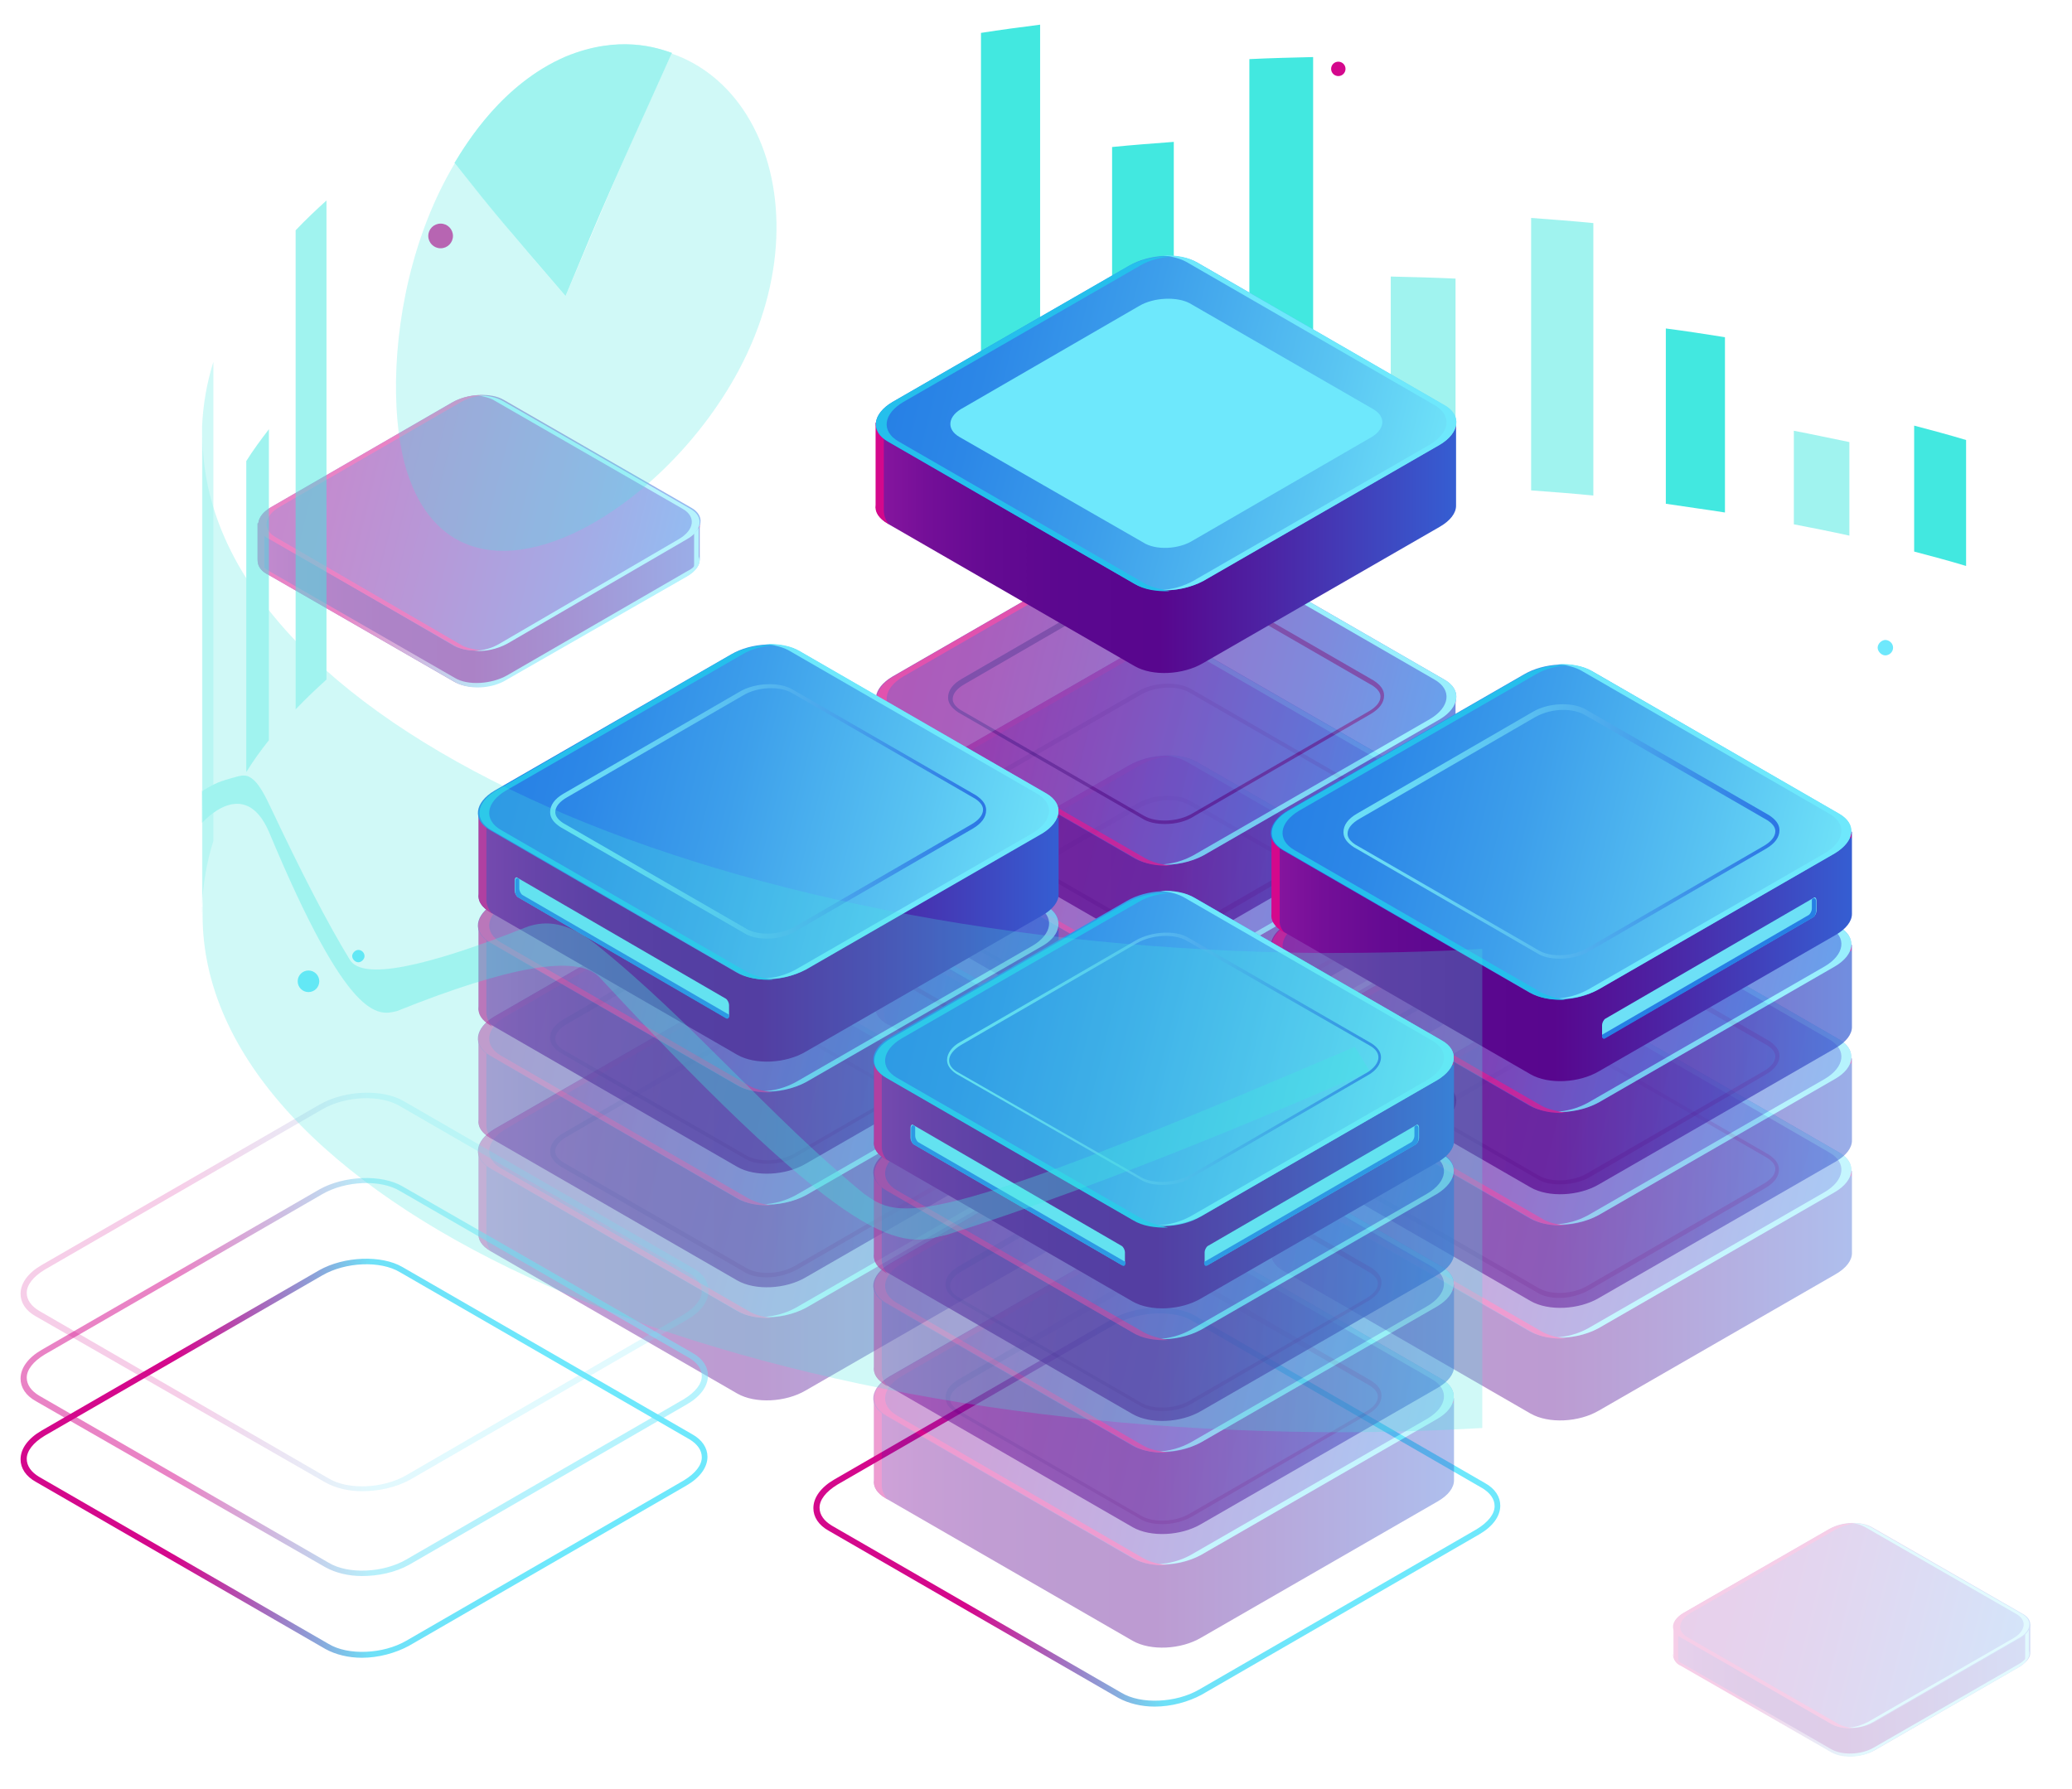 <?xml version="1.0" encoding="UTF-8"?> <svg xmlns="http://www.w3.org/2000/svg" xmlns:xlink="http://www.w3.org/1999/xlink" version="1.1" id="Layer_1" x="0px" y="0px" viewBox="0 0 403 348" style="enable-background:new 0 0 403 348;" xml:space="preserve"> <style type="text/css"> .st0{fill:#42E8E0;} .st1{opacity:0.5;fill:#42E8E0;enable-background:new ;} .st2{opacity:0.8;fill:#D4088C;enable-background:new ;} .st3{fill:#6EE8FC;} .st4{fill:#D4088C;} .st5{fill:url(#SVGID_1_);} .st6{fill:#0C0F38;} .st7{opacity:0.4;} .st8{fill:url(#SVGID_00000062886439723635831510000010376378871337992347_);} .st9{fill:url(#SVGID_00000050631661195045362950000011601797980117134977_);} .st10{fill:#480689;} .st11{opacity:0.5;} .st12{fill:url(#SVGID_00000155106045188190826580000015580978099083990409_);} .st13{fill:url(#SVGID_00000063609625247978964880000003591382666271169691_);} .st14{opacity:0.7;} .st15{fill:url(#SVGID_00000063605889537771831830000006489231011262281148_);} .st16{fill:url(#SVGID_00000152961962607858721110000013347984102945873029_);} .st17{fill:url(#SVGID_00000086675605843836008740000017548155178857378492_);} .st18{fill:url(#SVGID_00000026869630351923428360000004282955564219644091_);} .st19{fill:#25BFEC;} .st20{fill:url(#SVGID_00000052810911206297794440000007879055475631415687_);} .st21{fill:url(#SVGID_00000107548810375748588370000002284257920562902970_);} .st22{fill:url(#SVGID_00000152263725344909966060000015812243520882313605_);} .st23{fill:url(#SVGID_00000175300797506585364260000003329015074394498716_);} .st24{fill:url(#SVGID_00000140010826374396771270000016250556276417871745_);} .st25{fill:url(#SVGID_00000146497891750058514760000002057216234951871629_);} .st26{fill:url(#SVGID_00000034083691388008099760000002407095819528906132_);} .st27{fill:url(#SVGID_00000061458124548107795230000005077452496914081975_);} .st28{fill:url(#SVGID_00000098911521612908337740000018289850644798541709_);} .st29{fill:#6DE0F6;} .st30{fill:#267FE5;} .st31{fill:url(#SVGID_00000065035692123752970960000010508225792627509131_);} .st32{fill:url(#SVGID_00000061460055550784474100000011262960745690192280_);} .st33{fill:url(#SVGID_00000183233946598201288790000007930045562981427840_);} .st34{fill:url(#SVGID_00000140731893882227494450000016803832580791939000_);} .st35{fill:url(#SVGID_00000023245113077266047660000006294283716529832090_);} .st36{fill:url(#SVGID_00000015340239273486854880000003514977340360686002_);} .st37{fill:url(#SVGID_00000175284247281200577480000012274412311691974034_);} .st38{fill:url(#SVGID_00000178895765847130821400000004177648127302445699_);} .st39{fill:url(#SVGID_00000173143671003398373210000008854119507739163327_);} .st40{fill:url(#SVGID_00000109738529637461712440000017491192449340739519_);} .st41{fill:url(#SVGID_00000036943785099097040740000013075890638139424438_);} .st42{fill:url(#SVGID_00000008138248058759727610000004979007554940672909_);} .st43{fill:url(#SVGID_00000155830439130155322880000013440371862131070342_);} .st44{fill:url(#SVGID_00000068652429257509280860000018310674312451546544_);} .st45{fill:url(#SVGID_00000106109548843769969010000005055022985522280596_);} .st46{fill:url(#SVGID_00000033369681905104075230000016296372504483419807_);} .st47{fill:url(#SVGID_00000116236596563831430980000014863374035992205199_);} .st48{fill:url(#SVGID_00000134213919120824375100000018435305836703568270_);} .st49{fill:url(#SVGID_00000080894466297761936630000004652589167086080432_);} .st50{fill:url(#SVGID_00000057125239734770607560000007458586837559342225_);} .st51{fill:url(#SVGID_00000009569383827910716930000013639767479847321782_);} .st52{opacity:0.2;} .st53{fill:url(#SVGID_00000038402434071459636560000014510808942760993673_);} .st54{fill:url(#SVGID_00000084507050868295128830000005659617791353672595_);} .st55{fill:url(#SVGID_00000090981892963068070160000013137410153179655594_);} .st56{fill:url(#SVGID_00000010989196301142596360000000789212883520106404_);} .st57{opacity:0.5;fill:url(#SVGID_00000063626510351762355470000004622203620499819197_);enable-background:new ;} .st58{opacity:0.2;fill:url(#SVGID_00000139995176011786115280000001454946349333341361_);enable-background:new ;} </style> <g> <path class="st0" d="M372.3,82.8c3.4,0.9,6.8,1.8,10.1,2.8v24.5c-3.3-1-6.7-1.9-10.1-2.8V82.8z"></path> <path class="st1" d="M348.9,83.8c3.7,0.7,7.3,1.5,10.8,2.2v18.2c-3.6-0.8-7.2-1.5-10.8-2.2V83.8z"></path> <path class="st0" d="M324,63.9c3.9,0.5,7.7,1.1,11.5,1.7v34.1c-3.8-0.6-7.6-1.1-11.5-1.7V63.9z"></path> <path class="st1" d="M297.8,42.4c4.1,0.3,8.1,0.6,12.1,1v53c-4-0.4-8-0.7-12.1-1V42.4z"></path> <path class="st1" d="M270.5,53.8c4.2,0.1,8.4,0.2,12.6,0.4v40.4c-4.1-0.2-8.3-0.3-12.6-0.4V53.8z"></path> <path class="st0" d="M243,11.5c4.1-0.2,8.3-0.3,12.4-0.4v83.1c-4.2,0.1-8.3,0.2-12.4,0.4V11.5z"></path> <path class="st0" d="M216.3,28.6c4-0.4,8-0.7,12-1v67.8c-4,0.3-8,0.6-12,1V28.6z"></path> <path class="st0" d="M190.8,6.4c3.8-0.6,7.6-1.1,11.5-1.6V98c-3.9,0.5-7.7,1.1-11.5,1.6V6.4z"></path> <g> <circle class="st2" cx="85.7" cy="45.9" r="2.4"></circle> <path class="st3" d="M368.2,126c0,0.9-0.8,1.5-1.5,1.5c-0.8,0-1.5-0.8-1.5-1.5c0-0.8,0.8-1.5,1.5-1.5 C367.4,124.5,368.2,125.1,368.2,126z"></path> <circle class="st3" cx="60" cy="190.9" r="2.1"></circle> <path class="st3" d="M70.9,186c0,0.6-0.6,1.2-1.2,1.2s-1.2-0.6-1.2-1.2c0-0.6,0.6-1.2,1.2-1.2C70.4,184.8,70.9,185.4,70.9,186z"></path> <circle class="st4" cx="260.3" cy="13.4" r="1.4"></circle> <linearGradient id="SVGID_1_" gradientUnits="userSpaceOnUse" x1="158.171" y1="56.762" x2="291.766" y2="56.762" gradientTransform="matrix(1 0 0 -1 0 350)"> <stop offset="0" style="stop-color:#D4088C"></stop> <stop offset="0.226" style="stop-color:#D4088C"></stop> <stop offset="0.511" style="stop-color:#6EE1F8"></stop> <stop offset="0.78" style="stop-color:#6EE8FC"></stop> <stop offset="1" style="stop-color:#6EE8FC"></stop> </linearGradient> <path class="st5" d="M224.6,332c-2.6,0-5.1-0.6-7.1-1.7l-56.3-32.5c-2-1.1-3-2.7-3-4.4c0-2.1,1.5-4.1,4.1-5.6l54-31.2 c4.8-2.7,12.1-3,16.2-0.6l56.3,32.5c2,1.1,3,2.7,3,4.4c0,2.1-1.5,4.1-4.1,5.6l-54,31.2C231.1,331.1,227.8,332,224.6,332z M225.5,255.5c-3,0-6.1,0.8-8.6,2.1l-54,31.2c-2.3,1.4-3.5,3-3.5,4.5c0,1.4,0.9,2.6,2.4,3.5l56.3,32.5c3.8,2.3,10.6,2,15.1-0.6 l54-31.2c2.3-1.4,3.5-3,3.5-4.5c0-1.4-0.9-2.6-2.4-3.5L232,257C230.3,255.9,227.9,255.5,225.5,255.5z"></path> <g> <g> <path class="st6" d="M220.7,245.6l-48-27.7c-3.5-2-3-5.4,0.9-7.7l46-26.5c3.9-2.3,9.8-2.6,13.3-0.6l48,27.7c3.5,2,3,5.4-0.9,7.7 L234,245C230,247.5,224.1,247.6,220.7,245.6z"></path> <g class="st7"> <linearGradient id="SVGID_00000100349710479561862650000013705529830052825522_" gradientUnits="userSpaceOnUse" x1="159.821" y1="154.36" x2="297.146" y2="154.36" gradientTransform="matrix(1 0 0 -1 0 350)"> <stop offset="0" style="stop-color:#A31FA9"></stop> <stop offset="6.679147e-02" style="stop-color:#8B17A0"></stop> <stop offset="0.149" style="stop-color:#740F98"></stop> <stop offset="0.239" style="stop-color:#640A92"></stop> <stop offset="0.341" style="stop-color:#5B078F"></stop> <stop offset="0.478" style="stop-color:#58068E"></stop> <stop offset="0.626" style="stop-color:#4D22A3"></stop> <stop offset="0.944" style="stop-color:#3168DA"></stop> <stop offset="1" style="stop-color:#2C75E4"></stop> </linearGradient> <path style="fill:url(#SVGID_00000100349710479561862650000013705529830052825522_);" d="M283.1,179.7h-23.8l-26.5-15.3 c-3.5-2-9.4-1.7-13.3,0.6l-25.4,14.7h-23.8v15.9l0,0c-0.2,1.4,0.6,2.6,2.3,3.6l48,27.7c3.5,2,9.4,1.7,13.3-0.6l46-26.5 c2.1-1.2,3.2-2.7,3.2-4.1l0,0V179.7z"></path> <path class="st4" d="M171.9,196.8L171.9,196.8v-15.9h23.8l25.4-14.7c3.9-2.3,9.8-2.6,13.3-0.6l26.5,15.3h22.2v-1.1h-23.8 l-26.5-15.3c-3.5-2-9.4-1.7-13.3,0.6l-25.4,14.7h-23.8v15.9l0,0c-0.2,1.4,0.6,2.6,2.3,3.6l0.3,0.2 C172.2,198.6,171.9,197.7,171.9,196.8z"></path> <linearGradient id="SVGID_00000121256389710339110720000010665976808338466216_" gradientUnits="userSpaceOnUse" x1="540.019" y1="-65.256" x2="604.795" y2="-9.158" gradientTransform="matrix(0.866 0.5 1 -0.577 -232.83 -128.059)"> <stop offset="0" style="stop-color:#8D139B"></stop> <stop offset="0.165" style="stop-color:#851BA1"></stop> <stop offset="0.428" style="stop-color:#6E33B2"></stop> <stop offset="0.755" style="stop-color:#4958CD"></stop> <stop offset="1" style="stop-color:#2979E4"></stop> </linearGradient> <path style="fill:url(#SVGID_00000121256389710339110720000010665976808338466216_);" d="M220.7,210.8l-48-27.7 c-3.5-2-3-5.4,0.9-7.7l46-26.5c3.9-2.3,9.8-2.6,13.3-0.6l48,27.7c3.5,2,3,5.4-0.9,7.7l-46,26.5 C230,212.7,224.1,212.8,220.7,210.8z"></path> <path class="st3" d="M280.9,176l-48-27.7c-1.8-1.1-4.2-1.5-6.7-1.4c1.8,0.2,3.5,0.6,4.8,1.4l48,27.7c3.5,2,3,5.4-0.9,7.7 l-46,26.5c-2,1.1-4.2,1.7-6.5,1.8c2.9,0.2,6.1-0.5,8.5-1.8l46-26.5C283.9,181.5,284.4,178,280.9,176z"></path> <path class="st10" d="M226.6,204.3c-1.7,0-3.3-0.3-4.5-1.1l-35.7-20.6c-1.2-0.8-2-1.7-2-2.9c0-1.4,0.9-2.6,2.6-3.6l34.2-19.8 c3-1.8,7.7-2,10.3-0.5l35.7,20.6c1.2,0.8,2,1.7,2,2.9c0,1.4-0.9,2.6-2.6,3.6l-34.2,19.8C230.6,203.9,228.5,204.3,226.6,204.3z M222.5,202.5c2.4,1.4,6.7,1.2,9.5-0.5l34.2-19.8c1.4-0.8,2.3-1.8,2.3-2.9c0-0.8-0.6-1.5-1.5-2.1l-35.7-20.6 c-2.4-1.4-6.7-1.2-9.5,0.5L187.5,177c-1.4,0.8-2.3,1.8-2.3,2.9c0,0.8,0.6,1.5,1.5,2.1L222.5,202.5z"></path> <path class="st4" d="M222.8,210.8l-48-27.7c-3.5-2-3-5.4,0.9-7.7l46-26.5c1.8-1.1,4.2-1.7,6.5-1.8c-2.9-0.2-6.2,0.5-8.6,1.8 l-46,26.5c-3.9,2.3-4.4,5.7-0.9,7.7l48,27.7c1.8,1.1,4.2,1.5,6.8,1.4C225.8,212.1,224.1,211.6,222.8,210.8z"></path> </g> <g class="st11"> <linearGradient id="SVGID_00000110467155143709666940000001369367619346485158_" gradientUnits="userSpaceOnUse" x1="159.821" y1="176.298" x2="297.146" y2="176.298" gradientTransform="matrix(1 0 0 -1 0 350)"> <stop offset="0" style="stop-color:#A31FA9"></stop> <stop offset="6.679147e-02" style="stop-color:#8B17A0"></stop> <stop offset="0.149" style="stop-color:#740F98"></stop> <stop offset="0.239" style="stop-color:#640A92"></stop> <stop offset="0.341" style="stop-color:#5B078F"></stop> <stop offset="0.478" style="stop-color:#58068E"></stop> <stop offset="0.626" style="stop-color:#4D22A3"></stop> <stop offset="0.944" style="stop-color:#3168DA"></stop> <stop offset="1" style="stop-color:#2C75E4"></stop> </linearGradient> <path style="fill:url(#SVGID_00000110467155143709666940000001369367619346485158_);" d="M283.1,157.7h-23.8l-26.5-15.3 c-3.5-2-9.4-1.7-13.3,0.6l-25.4,14.7h-23.8v15.9l0,0c-0.2,1.4,0.6,2.6,2.3,3.6l48,27.7c3.5,2,9.4,1.7,13.3-0.6l46-26.5 c2.1-1.2,3.2-2.7,3.2-4.1l0,0V157.7z"></path> <path class="st4" d="M171.9,174.7L171.9,174.7v-15.9h23.8l25.4-14.7c3.9-2.3,9.8-2.6,13.3-0.6l26.5,15.3h22.2v-1.1h-23.8 l-26.5-15.3c-3.5-2-9.4-1.7-13.3,0.6l-25.4,14.7h-23.8v15.9l0,0c-0.2,1.4,0.6,2.6,2.3,3.6l0.3,0.2 C172.2,176.7,171.9,175.7,171.9,174.7z"></path> <linearGradient id="SVGID_00000163783989133674312350000005412186090369237669_" gradientUnits="userSpaceOnUse" x1="518.056" y1="-46.236" x2="582.832" y2="9.862" gradientTransform="matrix(0.866 0.5 1 -0.577 -232.83 -128.059)"> <stop offset="0" style="stop-color:#8D139B"></stop> <stop offset="0.165" style="stop-color:#851BA1"></stop> <stop offset="0.428" style="stop-color:#6E33B2"></stop> <stop offset="0.755" style="stop-color:#4958CD"></stop> <stop offset="1" style="stop-color:#2979E4"></stop> </linearGradient> <path style="fill:url(#SVGID_00000163783989133674312350000005412186090369237669_);" d="M220.7,188.9l-48-27.7 c-3.5-2-3-5.4,0.9-7.7l46.1-26.5c3.9-2.3,9.8-2.6,13.3-0.6l48,27.7c3.5,2,3,5.4-0.9,7.7l-46,26.5 C230,190.6,224.1,190.9,220.7,188.9z"></path> <path class="st3" d="M280.9,154.1l-48-27.7c-1.8-1.1-4.2-1.5-6.7-1.4c1.8,0.2,3.5,0.6,4.8,1.4l48,27.7c3.5,2,3,5.4-0.9,7.7 l-46,26.5c-2,1.1-4.2,1.7-6.5,1.8c2.9,0.2,6.1-0.5,8.5-1.8l46-26.5C283.9,159.6,284.4,156.1,280.9,154.1z"></path> <path class="st10" d="M226.6,182.4c-1.7,0-3.3-0.3-4.5-1.1l-35.7-20.6c-1.2-0.8-2-1.7-2-2.9c0-1.4,0.9-2.6,2.6-3.6l34.3-19.7 c3-1.8,7.7-2,10.3-0.5l35.7,20.6c1.2,0.8,2,1.7,2,2.9c0,1.4-0.9,2.6-2.6,3.6L232.5,181C230.6,181.8,228.5,182.4,226.6,182.4z M222.5,180.6c2.4,1.4,6.7,1.2,9.5-0.5l34.2-19.8c1.4-0.8,2.3-1.8,2.3-2.9c0-0.8-0.6-1.5-1.5-2.1l-35.7-20.6 c-2.4-1.4-6.7-1.2-9.5,0.5L187.5,155c-1.4,0.8-2.3,1.8-2.3,2.9c0,0.8,0.6,1.5,1.5,2.1L222.5,180.6z"></path> <path class="st4" d="M222.8,188.9l-48-27.7c-3.5-2-3-5.4,0.9-7.7l46.1-26.5c1.8-1.1,4.2-1.7,6.5-1.8c-2.9-0.2-6.2,0.5-8.6,1.8 l-46,26.5c-3.9,2.3-4.4,5.7-0.9,7.7l48,27.7c1.8,1.1,4.2,1.5,6.8,1.4C225.8,190.1,224.1,189.7,222.8,188.9z"></path> </g> <g class="st14"> <linearGradient id="SVGID_00000115498271726308920050000006134498672993117863_" gradientUnits="userSpaceOnUse" x1="159.821" y1="198.236" x2="297.146" y2="198.236" gradientTransform="matrix(1 0 0 -1 0 350)"> <stop offset="0" style="stop-color:#A31FA9"></stop> <stop offset="6.679147e-02" style="stop-color:#8B17A0"></stop> <stop offset="0.149" style="stop-color:#740F98"></stop> <stop offset="0.239" style="stop-color:#640A92"></stop> <stop offset="0.341" style="stop-color:#5B078F"></stop> <stop offset="0.478" style="stop-color:#58068E"></stop> <stop offset="0.626" style="stop-color:#4D22A3"></stop> <stop offset="0.944" style="stop-color:#3168DA"></stop> <stop offset="1" style="stop-color:#2C75E4"></stop> </linearGradient> <path style="fill:url(#SVGID_00000115498271726308920050000006134498672993117863_);" d="M283.1,135.8h-23.8l-26.5-15.3 c-3.5-2-9.4-1.7-13.3,0.6l-25.4,14.7h-23.8v15.9l0,0c-0.2,1.4,0.6,2.6,2.3,3.6l48,27.7c3.5,2,9.4,1.7,13.3-0.6l46-26.6 c2.1-1.2,3.2-2.7,3.2-4.1l0,0V135.8z"></path> <path class="st4" d="M171.9,152.7L171.9,152.7v-15.9h23.8l25.4-14.7c3.9-2.3,9.8-2.6,13.3-0.6l26.5,15.3h22.2v-1.1h-23.8 l-26.5-15.3c-3.5-2-9.4-1.7-13.3,0.6l-25.4,14.7h-23.8v15.9l0,0c-0.2,1.4,0.6,2.6,2.3,3.6l0.3,0.2 C172.2,154.6,171.9,153.7,171.9,152.7z"></path> <linearGradient id="SVGID_00000134937024315138519290000011816467326139180691_" gradientUnits="userSpaceOnUse" x1="496.114" y1="-27.242" x2="560.891" y2="28.856" gradientTransform="matrix(0.866 0.5 1 -0.577 -232.83 -128.059)"> <stop offset="0" style="stop-color:#8D139B"></stop> <stop offset="0.165" style="stop-color:#851BA1"></stop> <stop offset="0.428" style="stop-color:#6E33B2"></stop> <stop offset="0.755" style="stop-color:#4958CD"></stop> <stop offset="1" style="stop-color:#2979E4"></stop> </linearGradient> <path style="fill:url(#SVGID_00000134937024315138519290000011816467326139180691_);" d="M220.7,167l-48-27.7 c-3.5-2-3-5.4,0.9-7.7l46-26.5c3.9-2.3,9.8-2.6,13.3-0.6l48,27.7c3.5,2,3,5.4-0.9,7.7l-46,26.5 C230,168.6,224.1,168.9,220.7,167z"></path> <path class="st3" d="M280.9,132.2l-48-27.7c-1.8-1.1-4.2-1.5-6.7-1.4c1.8,0.2,3.5,0.6,4.8,1.4l48,27.7c3.5,2,3,5.4-0.9,7.7 l-46,26.5c-2,1.1-4.2,1.7-6.5,1.8c2.9,0.2,6.1-0.5,8.5-1.8l46-26.5C283.9,137.6,284.4,134.1,280.9,132.2z"></path> <path class="st10" d="M226.6,160.3c-1.7,0-3.3-0.3-4.5-1.1l-35.7-20.6c-1.2-0.8-2-1.7-2-2.9c0-1.4,0.9-2.6,2.6-3.6l34.2-19.8 c3-1.8,7.7-2,10.3-0.5l35.7,20.6c1.2,0.8,2,1.7,2,2.9c0,1.4-0.9,2.6-2.6,3.6l-34.2,19.8C230.6,159.9,228.5,160.3,226.6,160.3z M227.2,111.9c-1.8,0-3.8,0.5-5.4,1.4l-34.2,19.8c-1.4,0.8-2.3,1.8-2.3,2.9c0,0.8,0.6,1.5,1.5,2.1l35.7,20.6 c2.4,1.4,6.7,1.2,9.5-0.5l34.2-19.8c1.4-0.8,2.3-1.8,2.3-2.9c0-0.8-0.6-1.5-1.5-2.1l-35.7-20.6 C230.2,112.2,228.7,111.9,227.2,111.9z"></path> <path class="st4" d="M222.8,167l-48-27.7c-3.5-2-3-5.4,0.9-7.7l46-26.5c1.8-1.1,4.2-1.7,6.5-1.8c-2.9-0.2-6.2,0.5-8.6,1.8 l-45.8,26.5c-3.9,2.3-4.4,5.7-0.9,7.7l48,27.7c1.8,1.1,4.2,1.5,6.8,1.4C225.8,168.2,224.1,167.7,222.8,167z"></path> </g> <g> <linearGradient id="SVGID_00000034773486427489678600000005715617779115525563_" gradientUnits="userSpaceOnUse" x1="159.821" y1="251.72" x2="297.146" y2="251.72" gradientTransform="matrix(1 0 0 -1 0 350)"> <stop offset="0" style="stop-color:#A31FA9"></stop> <stop offset="6.679147e-02" style="stop-color:#8B17A0"></stop> <stop offset="0.149" style="stop-color:#740F98"></stop> <stop offset="0.239" style="stop-color:#640A92"></stop> <stop offset="0.341" style="stop-color:#5B078F"></stop> <stop offset="0.478" style="stop-color:#58068E"></stop> <stop offset="0.626" style="stop-color:#4D22A3"></stop> <stop offset="0.944" style="stop-color:#3168DA"></stop> <stop offset="1" style="stop-color:#2C75E4"></stop> </linearGradient> <path style="fill:url(#SVGID_00000034773486427489678600000005715617779115525563_);" d="M283.1,82.2h-23.8L232.9,67 c-3.5-2-9.4-1.7-13.3,0.6l-25.4,14.7h-23.8v16l0,0c-0.2,1.4,0.6,2.6,2.3,3.6l48,27.7c3.5,2,9.4,1.7,13.3-0.6l46-26.5 c2.1-1.2,3.2-2.7,3.2-4.1l0,0V82.2z"></path> <path class="st4" d="M171.9,99.3L171.9,99.3V83.5h23.8l25.4-14.7c3.9-2.3,9.8-2.6,13.3-0.6l26.5,15.3h22.2v-1.1h-23.8 l-26.5-15.3c-3.5-2-9.4-1.7-13.3,0.6l-25.4,14.5h-23.8v16l0,0c-0.2,1.4,0.6,2.6,2.3,3.6l0.3,0.2 C172.2,101.2,171.9,100.2,171.9,99.3z"></path> <linearGradient id="SVGID_00000034088443451339626210000014455672197886594184_" gradientUnits="userSpaceOnUse" x1="442.705" y1="19.005" x2="507.482" y2="75.103" gradientTransform="matrix(0.866 0.5 1 -0.577 -232.83 -128.059)"> <stop offset="0" style="stop-color:#267FE5"></stop> <stop offset="0.17" style="stop-color:#2C87E7"></stop> <stop offset="0.441" style="stop-color:#3D9FEB"></stop> <stop offset="0.777" style="stop-color:#59C4F2"></stop> <stop offset="1" style="stop-color:#6EE1F8"></stop> </linearGradient> <path style="fill:url(#SVGID_00000034088443451339626210000014455672197886594184_);" d="M220.7,113.6l-48-27.7 c-3.5-2-3-5.4,0.9-7.7l46-26.5c3.9-2.3,9.8-2.6,13.3-0.6l48,27.7c3.5,2,3,5.4-0.9,7.7L234,113 C230,115.2,224.1,115.5,220.7,113.6z"></path> <path class="st3" d="M280.9,78.8l-48-27.7c-1.8-1.1-4.2-1.5-6.7-1.4c1.8,0.2,3.5,0.6,4.8,1.4l48,27.7c3.5,2,3,5.4-0.9,7.7 l-46,26.5c-2,1.1-4.2,1.7-6.5,1.8c2.9,0.2,6.1-0.5,8.5-1.8l46-26.5C283.9,84.2,284.4,80.7,280.9,78.8z"></path> <path class="st3" d="M222.3,105.5L186.6,85c-2.6-1.5-2.3-4.1,0.8-5.7l34.2-19.8c2.9-1.7,7.4-1.8,9.8-0.5l35.7,20.6 c2.6,1.5,2.3,4.1-0.8,5.7l-34.2,19.8C229.3,106.9,224.7,107.1,222.3,105.5z"></path> <path class="st19" d="M222.8,113.6l-48-27.7c-3.5-2-3-5.4,0.9-7.7l46-26.5c1.8-1.1,4.2-1.7,6.5-1.8c-2.9-0.2-6.2,0.5-8.6,1.8 l-46,26.5c-3.9,2.3-4.4,5.7-0.9,7.7l48,27.7c1.8,1.1,4.2,1.5,6.8,1.4C225.8,114.6,224.1,114.3,222.8,113.6z"></path> </g> </g> <g> <g class="st7"> <linearGradient id="SVGID_00000075855558086412511500000007936216765734822063_" gradientUnits="userSpaceOnUse" x1="236.712" y1="106.248" x2="374.037" y2="106.248" gradientTransform="matrix(1 0 0 -1 0 350)"> <stop offset="0" style="stop-color:#A31FA9"></stop> <stop offset="6.679147e-02" style="stop-color:#8B17A0"></stop> <stop offset="0.149" style="stop-color:#740F98"></stop> <stop offset="0.239" style="stop-color:#640A92"></stop> <stop offset="0.341" style="stop-color:#5B078F"></stop> <stop offset="0.478" style="stop-color:#58068E"></stop> <stop offset="0.626" style="stop-color:#4D22A3"></stop> <stop offset="0.944" style="stop-color:#3168DA"></stop> <stop offset="1" style="stop-color:#2C75E4"></stop> </linearGradient> <path style="fill:url(#SVGID_00000075855558086412511500000007936216765734822063_);" d="M360.2,227.8h-23.8l-26.5-15.3 c-3.5-2-9.4-1.7-13.3,0.6l-25.4,14.7h-23.8v15.9l0,0c-0.2,1.4,0.6,2.6,2.3,3.6l48,27.7c3.5,2,9.4,1.7,13.3-0.6l46-26.5 c2.1-1.2,3.2-2.7,3.2-4.1l0,0V227.8z"></path> <path class="st4" d="M248.9,244.7L248.9,244.7v-15.9h23.8l25.4-14.7c3.9-2.3,9.8-2.6,13.3-0.6l26.5,15.3h22.2v-1.1h-23.8 l-26.5-15.3c-3.5-2-9.4-1.7-13.3,0.6l-25.4,14.7h-23.8v15.9l0,0c-0.2,1.4,0.6,2.6,2.3,3.6l0.3,0.2 C249.1,246.7,248.8,245.8,248.9,244.7z"></path> <linearGradient id="SVGID_00000102522708498286508020000003974078779568250787_" gradientUnits="userSpaceOnUse" x1="632.499" y1="-68.454" x2="697.276" y2="-12.356" gradientTransform="matrix(0.866 0.5 1 -0.577 -232.83 -128.059)"> <stop offset="0" style="stop-color:#8D139B"></stop> <stop offset="0.165" style="stop-color:#851BA1"></stop> <stop offset="0.428" style="stop-color:#6E33B2"></stop> <stop offset="0.755" style="stop-color:#4958CD"></stop> <stop offset="1" style="stop-color:#2979E4"></stop> </linearGradient> <path style="fill:url(#SVGID_00000102522708498286508020000003974078779568250787_);" d="M297.5,259l-48-27.7 c-3.5-2-3-5.4,0.9-7.7l46-26.5c3.9-2.3,9.8-2.6,13.3-0.6l48,27.7c3.5,2,3,5.4-0.9,7.7l-46,26.5 C306.9,260.6,301,260.9,297.5,259z"></path> <path class="st3" d="M357.7,224.2l-48-27.7c-1.8-1.1-4.2-1.5-6.7-1.4c1.8,0.2,3.5,0.6,4.8,1.4l48,27.7c3.5,2,3,5.4-0.9,7.7 l-46,26.5c-2,1.1-4.2,1.7-6.5,1.8c2.9,0.2,6.1-0.5,8.5-1.8l46-26.5C360.8,229.6,361.2,226.1,357.7,224.2z"></path> <path class="st10" d="M303.4,252.5c-1.7,0-3.3-0.3-4.5-1.1l-35.7-20.6c-1.2-0.8-2-1.7-2-2.9c0-1.4,0.9-2.6,2.6-3.6l34.2-19.8 c3-1.8,7.7-2,10.3-0.5l35.7,20.6c1.2,0.8,2,1.7,2,2.9c0,1.4-0.9,2.6-2.6,3.6l-34.2,19.8C307.7,251.8,305.4,252.5,303.4,252.5z M299.3,250.6c2.4,1.4,6.7,1.2,9.5-0.5l34.2-19.8c1.4-0.8,2.3-1.8,2.3-2.9c0-0.8-0.6-1.5-1.5-2.1l-35.7-20.6 c-2.4-1.4-6.7-1.2-9.5,0.5l-34.2,19.8c-1.4,0.8-2.3,1.8-2.3,2.9c0,0.8,0.6,1.5,1.5,2.1L299.3,250.6z"></path> <path class="st4" d="M299.8,259l-48-27.7c-3.5-2-3-5.4,0.9-7.7l46-26.5c1.8-1.1,4.2-1.7,6.5-1.8c-2.9-0.2-6.2,0.5-8.6,1.8 l-46,26.5c-3.9,2.3-4.4,5.7-0.9,7.7l48,27.7c1.8,1.1,4.2,1.5,6.8,1.4C302.7,260.2,301,259.7,299.8,259z"></path> </g> <g class="st11"> <linearGradient id="SVGID_00000004547060918739617060000018446582915051185328_" gradientUnits="userSpaceOnUse" x1="236.712" y1="128.186" x2="374.037" y2="128.186" gradientTransform="matrix(1 0 0 -1 0 350)"> <stop offset="0" style="stop-color:#A31FA9"></stop> <stop offset="6.679147e-02" style="stop-color:#8B17A0"></stop> <stop offset="0.149" style="stop-color:#740F98"></stop> <stop offset="0.239" style="stop-color:#640A92"></stop> <stop offset="0.341" style="stop-color:#5B078F"></stop> <stop offset="0.478" style="stop-color:#58068E"></stop> <stop offset="0.626" style="stop-color:#4D22A3"></stop> <stop offset="0.944" style="stop-color:#3168DA"></stop> <stop offset="1" style="stop-color:#2C75E4"></stop> </linearGradient> <path style="fill:url(#SVGID_00000004547060918739617060000018446582915051185328_);" d="M360.2,205.9h-23.8l-26.5-15.3 c-3.5-2-9.4-1.7-13.3,0.6l-25.4,14.7h-23.8v15.9l0,0c-0.2,1.4,0.6,2.6,2.3,3.6l48,27.7c3.5,2,9.4,1.7,13.3-0.6l46-26.5 c2.1-1.2,3.2-2.7,3.2-4.1l0,0V205.9z"></path> <path class="st4" d="M248.9,222.8L248.9,222.8v-15.9h23.8l25.4-14.7c3.9-2.3,9.8-2.6,13.3-0.6l26.5,15.3h22.2v-1.1h-23.8 l-26.5-15.3c-3.5-2-9.4-1.7-13.3,0.6l-25.4,14.7h-23.8v15.9l0,0c-0.2,1.4,0.6,2.6,2.3,3.6l0.3,0.2 C249.1,224.6,248.8,223.7,248.9,222.8z"></path> <linearGradient id="SVGID_00000142863541145897441320000005061853421106895778_" gradientUnits="userSpaceOnUse" x1="610.558" y1="-49.46" x2="675.335" y2="6.638" gradientTransform="matrix(0.866 0.5 1 -0.577 -232.83 -128.059)"> <stop offset="0" style="stop-color:#8D139B"></stop> <stop offset="0.165" style="stop-color:#851BA1"></stop> <stop offset="0.428" style="stop-color:#6E33B2"></stop> <stop offset="0.755" style="stop-color:#4958CD"></stop> <stop offset="1" style="stop-color:#2979E4"></stop> </linearGradient> <path style="fill:url(#SVGID_00000142863541145897441320000005061853421106895778_);" d="M297.5,237l-48-27.7 c-3.5-2-3-5.4,0.9-7.7l46-26.5c3.9-2.3,9.8-2.6,13.3-0.6l48,27.7c3.5,2,3,5.4-0.9,7.7l-46,26.5C306.9,238.7,301,239,297.5,237z "></path> <path class="st3" d="M357.7,202.2l-48-27.7c-1.8-1.1-4.2-1.5-6.7-1.4c1.8,0.2,3.5,0.6,4.8,1.4l48,27.7c3.5,2,3,5.4-0.9,7.7 l-46,26.5c-2,1.1-4.2,1.7-6.5,1.8c2.9,0.2,6.1-0.5,8.5-1.8l46-26.5C360.8,207.7,361.2,204.2,357.7,202.2z"></path> <path class="st10" d="M303.4,230.4c-1.7,0-3.3-0.3-4.5-1.1l-35.6-20.6c-1.2-0.8-2-1.7-2-2.9c0-1.4,0.9-2.6,2.6-3.6l34.2-19.8 c3-1.8,7.7-2,10.3-0.5l35.7,20.6c1.2,0.8,2,1.7,2,2.9c0,1.4-0.9,2.6-2.6,3.6l-34.3,20C307.7,229.9,305.4,230.4,303.4,230.4z M299.3,228.7c2.4,1.4,6.7,1.2,9.5-0.5l34.2-19.8c1.4-0.8,2.3-1.8,2.3-2.9c0-0.8-0.6-1.5-1.5-2.1l-35.7-20.6 c-2.4-1.4-6.7-1.2-9.5,0.5l-34.2,19.8c-1.4,0.8-2.3,1.8-2.3,2.9c0,0.8,0.6,1.5,1.5,2.1L299.3,228.7z"></path> <path class="st4" d="M299.8,237l-48-27.7c-3.5-2-3-5.4,0.9-7.7l46-26.5c1.8-1.1,4.2-1.7,6.5-1.8c-2.9-0.2-6.2,0.5-8.6,1.8 l-46,26.5c-3.9,2.3-4.4,5.7-0.9,7.7l48,27.7c1.8,1.1,4.2,1.5,6.8,1.4C302.7,238.2,301,237.8,299.8,237z"></path> </g> <g class="st14"> <linearGradient id="SVGID_00000168804008462998519810000009821198903375853457_" gradientUnits="userSpaceOnUse" x1="236.712" y1="150.275" x2="374.037" y2="150.275" gradientTransform="matrix(1 0 0 -1 0 350)"> <stop offset="0" style="stop-color:#A31FA9"></stop> <stop offset="6.679147e-02" style="stop-color:#8B17A0"></stop> <stop offset="0.149" style="stop-color:#740F98"></stop> <stop offset="0.239" style="stop-color:#640A92"></stop> <stop offset="0.341" style="stop-color:#5B078F"></stop> <stop offset="0.478" style="stop-color:#58068E"></stop> <stop offset="0.626" style="stop-color:#4D22A3"></stop> <stop offset="0.944" style="stop-color:#3168DA"></stop> <stop offset="1" style="stop-color:#2C75E4"></stop> </linearGradient> <path style="fill:url(#SVGID_00000168804008462998519810000009821198903375853457_);" d="M360.2,183.8h-23.8l-26.5-15.3 c-3.5-2-9.4-1.7-13.3,0.6l-25.4,14.7h-23.8v15.9l0,0c-0.2,1.4,0.6,2.6,2.3,3.6l48,27.7c3.5,2,9.4,1.7,13.3-0.6l46-26.5 c2.1-1.2,3.2-2.7,3.2-4.1l0,0V183.8z"></path> <path class="st4" d="M248.9,200.9L248.9,200.9V185h23.8l25.4-14.7c3.9-2.3,9.8-2.6,13.3-0.6l26.5,15.3h22.2v-1.1h-23.8 l-26.5-15.3c-3.5-2-9.4-1.7-13.3,0.6l-25.4,14.7h-23.8v15.9l0,0c-0.2,1.4,0.6,2.6,2.3,3.6l0.3,0.2 C249.1,202.7,248.8,201.8,248.9,200.9z"></path> <linearGradient id="SVGID_00000063611456676856359860000013888638005330604187_" gradientUnits="userSpaceOnUse" x1="588.617" y1="-30.465" x2="653.393" y2="25.633" gradientTransform="matrix(0.866 0.5 1 -0.577 -232.83 -128.059)"> <stop offset="0" style="stop-color:#8D139B"></stop> <stop offset="0.165" style="stop-color:#851BA1"></stop> <stop offset="0.428" style="stop-color:#6E33B2"></stop> <stop offset="0.755" style="stop-color:#4958CD"></stop> <stop offset="1" style="stop-color:#2979E4"></stop> </linearGradient> <path style="fill:url(#SVGID_00000063611456676856359860000013888638005330604187_);" d="M297.5,215.1l-48-27.7 c-3.5-2-3-5.4,0.9-7.7l46-26.5c3.9-2.3,9.8-2.6,13.3-0.6l48,27.7c3.5,2,3,5.4-0.9,7.7l-46,26.5 C306.9,216.7,301,217,297.5,215.1z"></path> <path class="st3" d="M357.7,180.3l-48-27.7c-1.8-1.1-4.2-1.5-6.7-1.4c1.8,0.2,3.5,0.6,4.8,1.4l48,27.7c3.5,2,3,5.4-0.9,7.7 l-46,26.5c-2,1.1-4.2,1.7-6.5,1.8c2.9,0.2,6.1-0.5,8.5-1.8l46-26.5C360.8,185.7,361.2,182.3,357.7,180.3z"></path> <path class="st10" d="M303.4,208.4c-1.7,0-3.3-0.3-4.5-1.1l-35.7-20.6c-1.2-0.8-2-1.7-2-2.9c0-1.4,0.9-2.6,2.6-3.6l34.2-19.8 c3-1.8,7.7-2,10.3-0.5l35.7,20.6c1.2,0.8,2,1.7,2,2.9c0,1.4-0.9,2.6-2.6,3.6l-34.2,20C307.7,208,305.4,208.4,303.4,208.4z M299.3,206.8c2.4,1.4,6.7,1.2,9.5-0.5l34.2-19.8c1.4-0.8,2.3-1.8,2.3-2.9c0-0.8-0.6-1.5-1.5-2.1l-35.7-20.6 c-2.4-1.4-6.7-1.2-9.5,0.5l-34.2,19.8c-1.4,0.8-2.3,1.8-2.3,2.9c0,0.8,0.6,1.5,1.5,2.1L299.3,206.8z"></path> <path class="st4" d="M299.8,215.1l-48-27.7c-3.5-2-3-5.4,0.9-7.7l46-26.5c1.8-1.1,4.2-1.7,6.5-1.8c-2.9-0.2-6.2,0.5-8.6,1.8 l-46,26.5c-3.9,2.3-4.4,5.7-0.9,7.7l48,27.7c1.8,1.1,4.2,1.5,6.8,1.4C302.7,216.1,301,215.8,299.8,215.1z"></path> </g> <g> <linearGradient id="SVGID_00000065035402279946271150000003274144100638262716_" gradientUnits="userSpaceOnUse" x1="236.712" y1="172.213" x2="374.037" y2="172.213" gradientTransform="matrix(1 0 0 -1 0 350)"> <stop offset="0" style="stop-color:#A31FA9"></stop> <stop offset="6.679147e-02" style="stop-color:#8B17A0"></stop> <stop offset="0.149" style="stop-color:#740F98"></stop> <stop offset="0.239" style="stop-color:#640A92"></stop> <stop offset="0.341" style="stop-color:#5B078F"></stop> <stop offset="0.478" style="stop-color:#58068E"></stop> <stop offset="0.626" style="stop-color:#4D22A3"></stop> <stop offset="0.944" style="stop-color:#3168DA"></stop> <stop offset="1" style="stop-color:#2C75E4"></stop> </linearGradient> <path style="fill:url(#SVGID_00000065035402279946271150000003274144100638262716_);" d="M360.2,161.8h-23.8l-26.5-15.3 c-3.5-2-9.4-1.7-13.3,0.6l-25.4,14.7h-23.8v15.9l0,0c-0.2,1.4,0.6,2.6,2.3,3.6l48,27.7c3.5,2,9.4,1.7,13.3-0.6l46-26.5 c2.1-1.2,3.2-2.7,3.2-4.1l0,0V161.8z"></path> <path class="st4" d="M248.9,178.9L248.9,178.9V163h23.8l25.4-14.7c3.9-2.3,9.8-2.6,13.3-0.6l26.5,15.3h22.2v-1.2h-23.8 l-26.5-15.3c-3.5-2-9.4-1.7-13.3,0.6l-25.4,14.7h-23.8v15.9l0,0c-0.2,1.4,0.6,2.6,2.3,3.6l0.3,0.2 C249.1,180.7,248.8,179.8,248.9,178.9z"></path> <linearGradient id="SVGID_00000096779069824735396250000004898232745528136606_" gradientUnits="userSpaceOnUse" x1="566.676" y1="-11.471" x2="631.452" y2="44.627" gradientTransform="matrix(0.866 0.5 1 -0.577 -232.83 -128.059)"> <stop offset="0" style="stop-color:#267FE5"></stop> <stop offset="0.17" style="stop-color:#2C87E7"></stop> <stop offset="0.441" style="stop-color:#3D9FEB"></stop> <stop offset="0.777" style="stop-color:#59C4F2"></stop> <stop offset="1" style="stop-color:#6EE1F8"></stop> </linearGradient> <path style="fill:url(#SVGID_00000096779069824735396250000004898232745528136606_);" d="M297.5,193.1l-48-27.7 c-3.5-2-3-5.4,0.9-7.7l46-26.5c3.9-2.3,9.8-2.6,13.3-0.6l48,27.7c3.5,2,3,5.4-0.9,7.7l-46,26.5 C306.9,194.8,301,195.1,297.5,193.1z"></path> <path class="st3" d="M357.7,158.3l-48-27.7c-1.8-1.1-4.2-1.5-6.7-1.4c1.8,0.2,3.5,0.6,4.8,1.4l48,27.7c3.5,2,3,5.4-0.9,7.7 l-46,26.5c-2,1.1-4.2,1.7-6.5,1.8c2.9,0.2,6.1-0.5,8.5-1.8l46-26.5C360.8,163.6,361.2,160.3,357.7,158.3z"></path> <linearGradient id="SVGID_00000022548396896673175480000002774217110572143249_" gradientUnits="userSpaceOnUse" x1="261.356" y1="188.237" x2="346.082" y2="188.237" gradientTransform="matrix(1 0 0 -1 0 350)"> <stop offset="0" style="stop-color:#6DE0F6"></stop> <stop offset="0.16" style="stop-color:#68D8F5"></stop> <stop offset="0.414" style="stop-color:#5AC0F1"></stop> <stop offset="0.729" style="stop-color:#439BEA"></stop> <stop offset="1" style="stop-color:#2C75E4"></stop> </linearGradient> <path style="fill:url(#SVGID_00000022548396896673175480000002774217110572143249_);" d="M303.4,186.5c-1.7,0-3.3-0.3-4.5-1.1 l-35.6-20.6c-1.2-0.8-2-1.7-2-2.9c0-1.4,0.9-2.6,2.6-3.6l34.2-19.8c3-1.8,7.7-2,10.3-0.5l35.7,20.6c1.2,0.8,2,1.7,2,2.9 c0,1.4-0.9,2.6-2.6,3.6L309.2,185C307.7,186,305.4,186.5,303.4,186.5z M304,138.1c-1.8,0-3.8,0.5-5.4,1.4l-34.2,19.8 c-1.4,0.8-2.3,1.8-2.3,2.9c0,0.8,0.6,1.5,1.5,2.1l35.7,20.6c2.4,1.4,6.7,1.2,9.5-0.5l34.2-19.8c1.4-0.8,2.3-1.8,2.3-2.9 c0-0.8-0.6-1.5-1.5-2.1L308.1,139C307,138.4,305.5,138.1,304,138.1z"></path> <path class="st19" d="M299.8,193.1l-48-27.7c-3.5-2-3-5.4,0.9-7.7l46-26.5c1.8-1.1,4.2-1.7,6.5-1.8c-2.9-0.2-6.2,0.5-8.6,1.8 l-46,26.5c-3.9,2.3-4.4,5.7-0.9,7.7l48,27.7c1.8,1.1,4.2,1.5,6.8,1.4C302.7,194.2,301,193.7,299.8,193.1z"></path> <g> <path class="st29" d="M312.2,201.9l40.5-23.5c0.3-0.2,0.6-0.8,0.6-1.2v-2c0-0.5-0.3-0.8-0.6-0.5l-40.5,23.5 c-0.3,0.2-0.6,0.8-0.6,1.2v2C311.6,201.9,311.9,202.2,312.2,201.9z"></path> <path class="st30" d="M351.8,178c0.3-0.2,0.6-0.8,0.6-1.2V175l0.2-0.2c0.3-0.2,0.6,0,0.6,0.5v2c0,0.5-0.3,1.1-0.6,1.2 l-40.4,23.5c-0.3,0.2-0.6,0-0.6-0.5v-0.2L351.8,178z"></path> </g> </g> </g> <g> <g class="st7"> <linearGradient id="SVGID_00000093867035045820651280000010252048493862030218_" gradientUnits="userSpaceOnUse" x1="82.48" y1="110.182" x2="219.804" y2="110.182" gradientTransform="matrix(1 0 0 -1 0 350)"> <stop offset="0" style="stop-color:#A31FA9"></stop> <stop offset="6.679147e-02" style="stop-color:#8B17A0"></stop> <stop offset="0.149" style="stop-color:#740F98"></stop> <stop offset="0.239" style="stop-color:#640A92"></stop> <stop offset="0.341" style="stop-color:#5B078F"></stop> <stop offset="0.478" style="stop-color:#58068E"></stop> <stop offset="0.626" style="stop-color:#4D22A3"></stop> <stop offset="0.944" style="stop-color:#3168DA"></stop> <stop offset="1" style="stop-color:#2C75E4"></stop> </linearGradient> <path style="fill:url(#SVGID_00000093867035045820651280000010252048493862030218_);" d="M205.8,223.9h-23.8l-26.5-15.3 c-3.5-2-9.4-1.7-13.3,0.6l-25.4,14.7H93.1v15.9l0,0c-0.2,1.4,0.6,2.6,2.3,3.6l48,27.7c3.5,2,9.4,1.7,13.3-0.6l46-26.5 c2.1-1.2,3.2-2.7,3.2-4.1l0,0V223.9z"></path> <path class="st4" d="M94.6,240.8L94.6,240.8v-15.9h23.8l25.4-14.7c3.9-2.3,9.8-2.6,13.3-0.6l26.5,15.3h22.2v-1.1h-23.8 l-26.5-15.3c-3.5-2-9.4-1.7-13.3,0.6l-25.4,14.7H93.1v15.9l0,0c-0.2,1.4,0.6,2.6,2.3,3.6l0.3,0.2 C94.9,242.8,94.6,241.9,94.6,240.8z"></path> <linearGradient id="SVGID_00000094608123627232430370000011095761086214438554_" gradientUnits="userSpaceOnUse" x1="539.514" y1="-142.162" x2="604.29" y2="-86.064" gradientTransform="matrix(0.866 0.5 1 -0.577 -232.83 -128.059)"> <stop offset="0" style="stop-color:#8D139B"></stop> <stop offset="0.165" style="stop-color:#851BA1"></stop> <stop offset="0.428" style="stop-color:#6E33B2"></stop> <stop offset="0.755" style="stop-color:#4958CD"></stop> <stop offset="1" style="stop-color:#2979E4"></stop> </linearGradient> <path style="fill:url(#SVGID_00000094608123627232430370000011095761086214438554_);" d="M143.3,255l-48-27.7 c-3.5-2-3-5.4,0.9-7.7l46-26.5c3.9-2.3,9.8-2.6,13.3-0.6l48,27.7c3.5,2,3,5.4-0.9,7.7l-46,26.5 C152.7,256.7,146.7,257,143.3,255z"></path> <path class="st3" d="M203.6,220.2l-48-27.7c-1.8-1.1-4.2-1.5-6.7-1.4c1.8,0.2,3.5,0.6,4.8,1.4l48,27.7c3.5,2,3,5.4-0.9,7.7 l-46,26.5c-2,1.1-4.2,1.7-6.5,1.8c2.9,0.2,6.1-0.5,8.5-1.8l46-26.5C206.6,225.7,206.9,222.2,203.6,220.2z"></path> <path class="st10" d="M149.2,248.5c-1.7,0-3.3-0.3-4.5-1.1L109,226.9c-1.2-0.8-2-1.7-2-2.9c0-1.4,0.9-2.6,2.6-3.6l34.2-19.8 c3-1.8,7.7-2,10.3-0.5l35.7,20.6c1.2,0.8,2,1.7,2,2.9c0,1.4-0.9,2.6-2.6,3.6L155,247C153.3,247.9,151.2,248.5,149.2,248.5z M145.2,246.7c2.4,1.4,6.7,1.2,9.5-0.5l34.2-19.8c1.4-0.8,2.3-1.8,2.3-2.9c0-0.8-0.6-1.5-1.5-2.1l-35.7-20.6 c-2.4-1.4-6.7-1.2-9.5,0.5l-34.2,19.8c-1.4,0.8-2.3,1.8-2.3,2.9c0,0.8,0.6,1.5,1.5,2.1L145.2,246.7z"></path> <path class="st4" d="M145.5,255l-48-27.7c-3.5-2-3-5.4,0.9-7.7l46-26.5c1.8-1.1,4.2-1.7,6.5-1.8c-2.9-0.2-6.2,0.5-8.6,1.8 l-46,26.5c-3.9,2.3-4.4,5.7-0.9,7.7l48,27.7c1.8,1.1,4.2,1.5,6.8,1.4C148.3,256.2,146.8,255.8,145.5,255z"></path> </g> <g class="st11"> <linearGradient id="SVGID_00000172418297595532558960000017898184852079397805_" gradientUnits="userSpaceOnUse" x1="82.48" y1="132.12" x2="219.804" y2="132.12" gradientTransform="matrix(1 0 0 -1 0 350)"> <stop offset="0" style="stop-color:#A31FA9"></stop> <stop offset="6.679147e-02" style="stop-color:#8B17A0"></stop> <stop offset="0.149" style="stop-color:#740F98"></stop> <stop offset="0.239" style="stop-color:#640A92"></stop> <stop offset="0.341" style="stop-color:#5B078F"></stop> <stop offset="0.478" style="stop-color:#58068E"></stop> <stop offset="0.626" style="stop-color:#4D22A3"></stop> <stop offset="0.944" style="stop-color:#3168DA"></stop> <stop offset="1" style="stop-color:#2C75E4"></stop> </linearGradient> <path style="fill:url(#SVGID_00000172418297595532558960000017898184852079397805_);" d="M205.8,201.9h-23.8l-26.5-15.3 c-3.5-2-9.4-1.7-13.3,0.6l-25.4,14.7H93.1v15.9l0,0c-0.2,1.4,0.6,2.6,2.3,3.6l48,27.7c3.5,2,9.4,1.7,13.3-0.6l46-26.5 c2.1-1.2,3.2-2.7,3.2-4.1l0,0V201.9z"></path> <path class="st4" d="M94.6,218.9L94.6,218.9V203h23.8l25.4-14.7c3.9-2.3,9.8-2.6,13.3-0.6l26.5,15.3h22.2v-1.1h-23.8 l-26.5-15.3c-3.5-2-9.4-1.7-13.3,0.6l-25.4,14.7H93.1v15.9l0,0c-0.2,1.4,0.6,2.6,2.3,3.6l0.3,0.2 C94.9,220.7,94.6,219.8,94.6,218.9z"></path> <linearGradient id="SVGID_00000080925554633565722330000003904532464356941457_" gradientUnits="userSpaceOnUse" x1="517.572" y1="-123.168" x2="582.349" y2="-67.07" gradientTransform="matrix(0.866 0.5 1 -0.577 -232.83 -128.059)"> <stop offset="0" style="stop-color:#8D139B"></stop> <stop offset="0.165" style="stop-color:#851BA1"></stop> <stop offset="0.428" style="stop-color:#6E33B2"></stop> <stop offset="0.755" style="stop-color:#4958CD"></stop> <stop offset="1" style="stop-color:#2979E4"></stop> </linearGradient> <path style="fill:url(#SVGID_00000080925554633565722330000003904532464356941457_);" d="M143.3,233.1l-48-27.7 c-3.5-2-3-5.4,0.9-7.7l46-26.5c3.9-2.3,9.8-2.6,13.3-0.6l48,27.7c3.5,2,3,5.4-0.9,7.7l-46,26.5 C152.7,234.7,146.7,235.1,143.3,233.1z"></path> <path class="st3" d="M203.6,198.3l-48-27.7c-1.8-1.1-4.2-1.5-6.7-1.4c1.8,0.2,3.5,0.6,4.8,1.4l48,27.7c3.5,2,3,5.4-0.9,7.7 l-46,26.5c-2,1.1-4.2,1.7-6.5,1.8c2.9,0.2,6.1-0.5,8.5-1.8l46-26.5C206.6,203.7,206.9,200.3,203.6,198.3z"></path> <path class="st10" d="M149.2,226.4c-1.7,0-3.3-0.3-4.5-1.1L109,204.8c-1.2-0.8-2-1.7-2-2.9c0-1.4,0.9-2.6,2.6-3.6l34.2-19.8 c3-1.8,7.7-2,10.3-0.5l35.7,20.6c1.2,0.8,2,1.7,2,2.9c0,1.4-0.9,2.6-2.6,3.6L155,224.9C153.3,226,151.2,226.4,149.2,226.4z M145.2,224.8c2.4,1.4,6.7,1.2,9.5-0.5l34.2-19.8c1.4-0.8,2.3-1.8,2.3-2.9c0-0.8-0.6-1.5-1.5-2.1l-35.7-20.6 c-2.4-1.4-6.7-1.2-9.5,0.5l-34.2,19.8c-1.4,0.8-2.3,1.8-2.3,2.9c0,0.8,0.6,1.5,1.5,2.1L145.2,224.8z"></path> <path class="st4" d="M145.5,233.1l-48-27.7c-3.5-2-3-5.4,0.9-7.7l46-26.5c1.8-1.1,4.2-1.7,6.5-1.8c-2.9-0.2-6.2,0.5-8.6,1.8 l-46,26.5c-3.9,2.3-4.4,5.7-0.9,7.7l48,27.7c1.8,1.1,4.2,1.5,6.8,1.4C148.3,234.3,146.8,233.8,145.5,233.1z"></path> </g> <g class="st14"> <linearGradient id="SVGID_00000114761743900651610870000016718248996601073339_" gradientUnits="userSpaceOnUse" x1="82.48" y1="154.209" x2="219.804" y2="154.209" gradientTransform="matrix(1 0 0 -1 0 350)"> <stop offset="0" style="stop-color:#A31FA9"></stop> <stop offset="6.679147e-02" style="stop-color:#8B17A0"></stop> <stop offset="0.149" style="stop-color:#740F98"></stop> <stop offset="0.239" style="stop-color:#640A92"></stop> <stop offset="0.341" style="stop-color:#5B078F"></stop> <stop offset="0.478" style="stop-color:#58068E"></stop> <stop offset="0.626" style="stop-color:#4D22A3"></stop> <stop offset="0.944" style="stop-color:#3168DA"></stop> <stop offset="1" style="stop-color:#2C75E4"></stop> </linearGradient> <path style="fill:url(#SVGID_00000114761743900651610870000016718248996601073339_);" d="M205.8,179.8h-23.8l-26.5-15.3 c-3.5-2-9.4-1.7-13.3,0.6l-25.4,14.7H93.1v15.9l0,0c-0.2,1.4,0.6,2.6,2.3,3.6l48,27.7c3.5,2,9.4,1.7,13.3-0.6l46-26.5 c2.1-1.2,3.2-2.7,3.2-4.1l0,0V179.8z"></path> <path class="st4" d="M94.6,196.9L94.6,196.9V181h23.8l25.4-14.7c3.9-2.3,9.8-2.6,13.3-0.6l26.5,15.3h22.2V180h-23.8l-26.5-15.3 c-3.5-2-9.4-1.7-13.3,0.6L116.9,180H93.1v15.9l0,0c-0.2,1.4,0.6,2.6,2.3,3.6l0.3,0.2C94.9,198.7,94.6,197.8,94.6,196.9z"></path> <linearGradient id="SVGID_00000126315891790875266820000013711765254798280861_" gradientUnits="userSpaceOnUse" x1="495.631" y1="-104.173" x2="560.408" y2="-48.075" gradientTransform="matrix(0.866 0.5 1 -0.577 -232.83 -128.059)"> <stop offset="0" style="stop-color:#8D139B"></stop> <stop offset="0.165" style="stop-color:#851BA1"></stop> <stop offset="0.428" style="stop-color:#6E33B2"></stop> <stop offset="0.755" style="stop-color:#4958CD"></stop> <stop offset="1" style="stop-color:#2979E4"></stop> </linearGradient> <path style="fill:url(#SVGID_00000126315891790875266820000013711765254798280861_);" d="M143.3,211.1l-48-27.7 c-3.5-2-3-5.4,0.9-7.7l46-26.5c3.9-2.3,9.8-2.6,13.3-0.6l48,27.7c3.5,2,3,5.4-0.9,7.7l-46,26.5 C152.7,212.8,146.7,213.1,143.3,211.1z"></path> <path class="st3" d="M203.6,176.3l-48-27.7c-1.8-1.1-4.2-1.5-6.7-1.4c1.8,0.2,3.5,0.6,4.8,1.4l48,27.7c3.5,2,3,5.4-0.9,7.7 l-46,26.5c-2,1.1-4.2,1.7-6.5,1.8c2.9,0.2,6.1-0.5,8.5-1.8l46-26.5C206.6,181.8,206.9,178.3,203.6,176.3z"></path> <path class="st10" d="M149.2,204.5c-1.7,0-3.3-0.3-4.5-1.1L109,182.9c-1.2-0.8-2-1.7-2-2.9c0-1.4,0.9-2.6,2.6-3.6l34.2-19.8 c3-1.8,7.7-2,10.3-0.5l35.7,20.6c1.2,0.8,2,1.7,2,2.9c0,1.4-0.9,2.6-2.6,3.6L155,203C153.3,204,151.2,204.5,149.2,204.5z M145.2,202.8c2.4,1.4,6.7,1.2,9.5-0.5l34.2-19.8c1.4-0.8,2.3-1.8,2.3-2.9c0-0.8-0.6-1.5-1.5-2.1L153.9,157 c-2.4-1.4-6.7-1.2-9.5,0.5l-34.2,19.8c-1.4,0.8-2.3,1.8-2.3,2.9c0,0.8,0.6,1.5,1.5,2.1L145.2,202.8z"></path> <path class="st4" d="M145.5,211.1l-48-27.7c-3.5-2-3-5.4,0.9-7.7l46-26.5c1.8-1.1,4.2-1.7,6.5-1.8c-2.9-0.2-6.2,0.5-8.6,1.8 l-46,26.5c-3.9,2.3-4.4,5.7-0.9,7.7l48,27.7c1.8,1.1,4.2,1.5,6.8,1.4C148.3,212.2,146.8,211.9,145.5,211.1z"></path> </g> <g> <linearGradient id="SVGID_00000050636664814944774460000016878712746755912884_" gradientUnits="userSpaceOnUse" x1="82.48" y1="176.071" x2="219.804" y2="176.071" gradientTransform="matrix(1 0 0 -1 0 350)"> <stop offset="0" style="stop-color:#A31FA9"></stop> <stop offset="6.679147e-02" style="stop-color:#8B17A0"></stop> <stop offset="0.149" style="stop-color:#740F98"></stop> <stop offset="0.239" style="stop-color:#640A92"></stop> <stop offset="0.341" style="stop-color:#5B078F"></stop> <stop offset="0.478" style="stop-color:#58068E"></stop> <stop offset="0.626" style="stop-color:#4D22A3"></stop> <stop offset="0.944" style="stop-color:#3168DA"></stop> <stop offset="1" style="stop-color:#2C75E4"></stop> </linearGradient> <path style="fill:url(#SVGID_00000050636664814944774460000016878712746755912884_);" d="M205.8,157.9h-23.8l-26.5-15.3 c-3.5-2-9.4-1.7-13.3,0.6l-25.4,14.7H93.1v16l0,0c-0.2,1.4,0.6,2.6,2.3,3.6l48,27.7c3.5,2,9.4,1.7,13.3-0.6l46-26.5 c2.1-1.2,3.2-2.7,3.2-4.1l0,0V157.9z"></path> <path class="st4" d="M94.6,175L94.6,175v-15.9h23.8l25.4-14.7c3.9-2.3,9.8-2.6,13.3-0.6l26.5,15.3h22.2V158h-23.8l-26.5-15.3 c-3.5-2-9.4-1.7-13.3,0.6L116.9,158H93.1v15.9l0,0c-0.2,1.4,0.6,2.6,2.3,3.6l0.3,0.2C94.9,176.8,94.6,175.9,94.6,175z"></path> <linearGradient id="SVGID_00000179640907963674885020000008922813196522846906_" gradientUnits="userSpaceOnUse" x1="473.69" y1="-85.179" x2="538.466" y2="-29.081" gradientTransform="matrix(0.866 0.5 1 -0.577 -232.83 -128.059)"> <stop offset="0" style="stop-color:#267FE5"></stop> <stop offset="0.17" style="stop-color:#2C87E7"></stop> <stop offset="0.441" style="stop-color:#3D9FEB"></stop> <stop offset="0.777" style="stop-color:#59C4F2"></stop> <stop offset="1" style="stop-color:#6EE1F8"></stop> </linearGradient> <path style="fill:url(#SVGID_00000179640907963674885020000008922813196522846906_);" d="M143.3,189.2l-48-27.7 c-3.5-2-3-5.4,0.9-7.7l46-26.5c3.9-2.3,9.8-2.6,13.3-0.6l48,27.7c3.5,2,3,5.4-0.9,7.7l-46,26.5 C152.7,190.9,146.7,191.2,143.3,189.2z"></path> <path class="st3" d="M203.6,154.4l-48-27.7c-1.8-1.1-4.2-1.5-6.7-1.4c1.8,0.2,3.5,0.6,4.8,1.4l48,27.7c3.5,2,3,5.4-0.9,7.7 l-46,26.5c-2,1.1-4.2,1.7-6.5,1.8c2.9,0.2,6.1-0.5,8.5-1.8l46-26.5C206.6,159.7,206.9,156.4,203.6,154.4z"></path> <linearGradient id="SVGID_00000110438821126693492980000004019973914048239251_" gradientUnits="userSpaceOnUse" x1="107.126" y1="192.171" x2="191.853" y2="192.171" gradientTransform="matrix(1 0 0 -1 0 350)"> <stop offset="0" style="stop-color:#6DE0F6"></stop> <stop offset="0.16" style="stop-color:#68D8F5"></stop> <stop offset="0.414" style="stop-color:#5AC0F1"></stop> <stop offset="0.729" style="stop-color:#439BEA"></stop> <stop offset="1" style="stop-color:#2C75E4"></stop> </linearGradient> <path style="fill:url(#SVGID_00000110438821126693492980000004019973914048239251_);" d="M149.2,182.6c-1.7,0-3.3-0.3-4.5-1.1 L109,160.9c-1.2-0.8-2-1.7-2-2.9c0-1.4,0.9-2.6,2.6-3.6l34.2-19.8c3-1.8,7.7-2,10.3-0.5l35.7,20.6c1.2,0.8,2,1.7,2,2.9 c0,1.4-0.9,2.6-2.6,3.6L155,181C153.3,182.1,151.2,182.6,149.2,182.6z M145.2,180.7c2.4,1.4,6.7,1.2,9.5-0.5l34.2-19.8 c1.4-0.8,2.3-1.8,2.3-2.9c0-0.8-0.6-1.5-1.5-2.1l-35.7-20.6c-2.4-1.4-6.7-1.2-9.5,0.5l-34.2,19.8c-1.4,0.8-2.3,1.8-2.3,2.9 c0,0.8,0.6,1.5,1.5,2.1L145.2,180.7z"></path> <path class="st19" d="M145.5,189.2l-48-27.7c-3.5-2-3-5.4,0.9-7.7l46-26.5c1.8-1.1,4.2-1.7,6.5-1.8c-2.9-0.2-6.2,0.5-8.6,1.8 l-45.8,26.5c-3.9,2.3-4.4,5.7-0.9,7.7l48,27.7c1.8,1.1,4.2,1.5,6.8,1.4C148.3,190.3,146.8,189.8,145.5,189.2z"></path> <g> <path class="st29" d="M141.2,198l-40.5-23.5c-0.3-0.2-0.6-0.8-0.6-1.2v-2c0-0.5,0.3-0.8,0.6-0.5l40.5,23.5 c0.3,0.2,0.6,0.8,0.6,1.2v2C141.8,198,141.5,198.3,141.2,198z"></path> <path class="st30" d="M101.6,174.1c-0.3-0.2-0.6-0.8-0.6-1.2v-1.8l-0.2-0.2c-0.3-0.2-0.6,0-0.6,0.5v2c0,0.5,0.3,1.1,0.6,1.2 l40.4,23.5c0.3,0.2,0.6,0,0.6-0.5v-0.2L101.6,174.1z"></path> </g> </g> </g> <g> <g class="st7"> <linearGradient id="SVGID_00000032637861990773682660000005872366631635912108_" gradientUnits="userSpaceOnUse" x1="159.371" y1="62.069" x2="296.696" y2="62.069" gradientTransform="matrix(1 0 0 -1 0 350)"> <stop offset="0" style="stop-color:#A31FA9"></stop> <stop offset="6.679147e-02" style="stop-color:#8B17A0"></stop> <stop offset="0.149" style="stop-color:#740F98"></stop> <stop offset="0.239" style="stop-color:#640A92"></stop> <stop offset="0.341" style="stop-color:#5B078F"></stop> <stop offset="0.478" style="stop-color:#58068E"></stop> <stop offset="0.626" style="stop-color:#4D22A3"></stop> <stop offset="0.944" style="stop-color:#3168DA"></stop> <stop offset="1" style="stop-color:#2C75E4"></stop> </linearGradient> <path style="fill:url(#SVGID_00000032637861990773682660000005872366631635912108_);" d="M282.7,272h-23.8l-26.5-15.3 c-3.5-2-9.4-1.7-13.3,0.6L193.7,272H170v15.9l0,0c-0.2,1.4,0.6,2.6,2.3,3.6l48,27.7c3.5,2,9.4,1.7,13.3-0.6l46-26.5 c2.1-1.2,3.2-2.7,3.2-4.1l0,0V272z"></path> <path class="st4" d="M171.5,288.9L171.5,288.9V273h23.8l25.4-14.7c3.9-2.3,9.8-2.6,13.3-0.6l26.5,15.3h22.2V272h-23.8 l-26.5-15.3c-3.5-2-9.4-1.7-13.3,0.6L193.7,272H170v15.9l0,0c-0.2,1.4,0.6,2.6,2.3,3.6l0.3,0.2 C171.8,290.7,171.5,289.8,171.5,288.9z"></path> <linearGradient id="SVGID_00000174603159414994761750000003840156015367813796_" gradientUnits="userSpaceOnUse" x1="632.016" y1="-145.385" x2="696.793" y2="-89.287" gradientTransform="matrix(0.866 0.5 1 -0.577 -232.83 -128.059)"> <stop offset="0" style="stop-color:#8D139B"></stop> <stop offset="0.165" style="stop-color:#851BA1"></stop> <stop offset="0.428" style="stop-color:#6E33B2"></stop> <stop offset="0.755" style="stop-color:#4958CD"></stop> <stop offset="1" style="stop-color:#2979E4"></stop> </linearGradient> <path style="fill:url(#SVGID_00000174603159414994761750000003840156015367813796_);" d="M220.2,303.1l-48-27.7 c-3.5-2-3-5.4,0.9-7.7l46-26.5c3.9-2.3,9.8-2.6,13.3-0.6l48,27.7c3.5,2,3,5.4-0.9,7.7l-46,26.5 C229.6,304.8,223.7,305.1,220.2,303.1z"></path> <path class="st3" d="M280.4,268.3l-48-27.7c-1.8-1.1-4.2-1.5-6.7-1.4c1.8,0.2,3.5,0.6,4.8,1.4l48,27.7c3.5,2,3,5.4-0.9,7.7 l-46,26.5c-2,1.1-4.2,1.7-6.5,1.8c2.9,0.2,6.1-0.5,8.5-1.8l46-26.5C283.4,273.8,283.9,270.3,280.4,268.3z"></path> <path class="st10" d="M226.1,296.5c-1.7,0-3.3-0.3-4.5-1.1l-35.7-20.6c-1.2-0.8-2-1.7-2-2.9c0-1.4,0.9-2.6,2.6-3.6l34.2-19.8 c3-1.8,7.7-2,10.3-0.5l35.7,20.6c1.2,0.8,2,1.7,2,2.9c0,1.4-0.9,2.6-2.6,3.6L231.9,295C230.2,296,228.1,296.5,226.1,296.5z M226.7,248.1c-1.8,0-3.8,0.5-5.4,1.4l-34.2,19.8c-1.4,0.8-2.3,1.8-2.3,2.9c0,0.8,0.6,1.5,1.5,2.1l35.7,20.6 c2.4,1.4,6.7,1.2,9.5-0.5l34.2-19.8c1.4-0.8,2.3-1.8,2.3-2.9c0-0.8-0.6-1.5-1.5-2.1L230.8,249 C229.7,248.4,228.2,248.1,226.7,248.1z"></path> <path class="st4" d="M222.3,303.1l-47.8-27.7c-3.5-2-3-5.4,0.9-7.7l46-26.5c1.8-1.1,4.2-1.7,6.5-1.8c-2.9-0.2-6.2,0.5-8.6,1.8 l-46,26.5c-3.9,2.3-4.4,5.7-0.9,7.7l48,27.7c1.8,1.1,4.2,1.5,6.8,1.4C225.3,304.3,223.7,303.9,222.3,303.1z"></path> </g> <g class="st11"> <linearGradient id="SVGID_00000109742933783191062550000004366368157913775543_" gradientUnits="userSpaceOnUse" x1="159.371" y1="84.159" x2="296.696" y2="84.159" gradientTransform="matrix(1 0 0 -1 0 350)"> <stop offset="0" style="stop-color:#A31FA9"></stop> <stop offset="6.679147e-02" style="stop-color:#8B17A0"></stop> <stop offset="0.149" style="stop-color:#740F98"></stop> <stop offset="0.239" style="stop-color:#640A92"></stop> <stop offset="0.341" style="stop-color:#5B078F"></stop> <stop offset="0.478" style="stop-color:#58068E"></stop> <stop offset="0.626" style="stop-color:#4D22A3"></stop> <stop offset="0.944" style="stop-color:#3168DA"></stop> <stop offset="1" style="stop-color:#2C75E4"></stop> </linearGradient> <path style="fill:url(#SVGID_00000109742933783191062550000004366368157913775543_);" d="M282.7,249.9h-23.8l-26.5-15.3 c-3.5-2-9.4-1.7-13.3,0.6l-25.4,14.7H170v15.9l0,0c-0.2,1.4,0.6,2.6,2.3,3.6l48,27.7c3.5,2,9.4,1.7,13.3-0.6l46-26.5 c2.1-1.2,3.2-2.7,3.2-4.1l0,0V249.9z"></path> <path class="st4" d="M171.5,267L171.5,267v-15.9h23.8l25.4-14.7c3.9-2.3,9.8-2.6,13.3-0.6l26.5,15.3h22.2V250h-23.8l-26.5-15.3 c-3.5-2-9.4-1.7-13.3,0.6L193.7,250H170v15.9l0,0c-0.2,1.4,0.6,2.6,2.3,3.6l0.3,0.2C171.8,268.8,171.5,267.9,171.5,267z"></path> <linearGradient id="SVGID_00000009586308946821113130000012490307624335182259_" gradientUnits="userSpaceOnUse" x1="610.075" y1="-126.391" x2="674.851" y2="-70.293" gradientTransform="matrix(0.866 0.5 1 -0.577 -232.83 -128.059)"> <stop offset="0" style="stop-color:#8D139B"></stop> <stop offset="0.165" style="stop-color:#851BA1"></stop> <stop offset="0.428" style="stop-color:#6E33B2"></stop> <stop offset="0.755" style="stop-color:#4958CD"></stop> <stop offset="1" style="stop-color:#2979E4"></stop> </linearGradient> <path style="fill:url(#SVGID_00000009586308946821113130000012490307624335182259_);" d="M220.2,281.2l-48-27.7 c-3.5-2-3-5.4,0.9-7.7l46-26.5c3.9-2.3,9.8-2.6,13.3-0.6l48,27.7c3.5,2,3,5.4-0.9,7.7l-46,26.5 C229.6,282.9,223.7,283.2,220.2,281.2z"></path> <path class="st3" d="M280.4,246.4l-48-27.7c-1.8-1.1-4.2-1.5-6.7-1.4c1.8,0.2,3.5,0.6,4.8,1.4l48,27.7c3.5,2,3,5.4-0.9,7.7 l-46,26.5c-2,1.1-4.2,1.7-6.5,1.8c2.9,0.2,6.1-0.5,8.5-1.8l46-26.5C283.4,251.8,283.9,248.4,280.4,246.4z"></path> <path class="st10" d="M226.1,274.5c-1.7,0-3.3-0.3-4.5-1.1l-35.7-20.6c-1.2-0.8-2-1.7-2-2.9c0-1.4,0.9-2.6,2.6-3.6l34.2-19.8 c3-1.8,7.7-2,10.3-0.5l35.7,20.6c1.2,0.8,2,1.7,2,2.9c0,1.4-0.9,2.6-2.6,3.6L231.9,273C230.2,274.1,228.1,274.5,226.1,274.5z M222,272.9c2.4,1.4,6.7,1.2,9.5-0.5l34.2-19.8c1.4-0.8,2.3-1.8,2.3-2.9c0-0.8-0.6-1.5-1.5-2.1L230.8,227 c-2.4-1.4-6.7-1.2-9.5,0.5l-34.2,19.8c-1.4,0.8-2.3,1.8-2.3,2.9c0,0.8,0.6,1.5,1.5,2.1L222,272.9z"></path> <path class="st4" d="M222.3,281.2l-47.8-27.7c-3.5-2-3-5.4,0.9-7.7l46-26.5c1.8-1.1,4.2-1.7,6.5-1.8c-2.9-0.2-6.2,0.5-8.6,1.8 l-46,26.5c-3.9,2.3-4.4,5.7-0.9,7.7l48,27.7c1.8,1.1,4.2,1.5,6.8,1.4C225.3,282.3,223.7,282,222.3,281.2z"></path> </g> <g class="st14"> <linearGradient id="SVGID_00000167374440707093242130000015852217453270715522_" gradientUnits="userSpaceOnUse" x1="159.371" y1="106.097" x2="296.696" y2="106.097" gradientTransform="matrix(1 0 0 -1 0 350)"> <stop offset="0" style="stop-color:#A31FA9"></stop> <stop offset="6.679147e-02" style="stop-color:#8B17A0"></stop> <stop offset="0.149" style="stop-color:#740F98"></stop> <stop offset="0.239" style="stop-color:#640A92"></stop> <stop offset="0.341" style="stop-color:#5B078F"></stop> <stop offset="0.478" style="stop-color:#58068E"></stop> <stop offset="0.626" style="stop-color:#4D22A3"></stop> <stop offset="0.944" style="stop-color:#3168DA"></stop> <stop offset="1" style="stop-color:#2C75E4"></stop> </linearGradient> <path style="fill:url(#SVGID_00000167374440707093242130000015852217453270715522_);" d="M282.7,227.9h-23.8l-26.5-15.3 c-3.5-2-9.4-1.7-13.3,0.6l-25.4,14.7H170v15.9l0,0c-0.2,1.4,0.6,2.6,2.3,3.6l48,27.7c3.5,2,9.4,1.7,13.3-0.6l46-26.5 c2.1-1.2,3.2-2.7,3.2-4.1l0,0V227.9z"></path> <path class="st4" d="M171.5,245L171.5,245v-15.9h23.8l25.4-14.7c3.9-2.3,9.8-2.6,13.3-0.6l26.5,15.3h22.2v-1.1h-23.8 l-26.5-15.3c-3.5-2-9.4-1.7-13.3,0.6l-25.4,14.7H170V244l0,0c-0.2,1.4,0.6,2.6,2.3,3.6l0.3,0.2 C171.8,246.9,171.5,245.9,171.5,245z"></path> <linearGradient id="SVGID_00000162353177419680619600000012899557625844518784_" gradientUnits="userSpaceOnUse" x1="588.032" y1="-107.279" x2="652.808" y2="-51.181" gradientTransform="matrix(0.866 0.5 1 -0.577 -232.83 -128.059)"> <stop offset="0" style="stop-color:#8D139B"></stop> <stop offset="0.165" style="stop-color:#851BA1"></stop> <stop offset="0.428" style="stop-color:#6E33B2"></stop> <stop offset="0.755" style="stop-color:#4958CD"></stop> <stop offset="1" style="stop-color:#2979E4"></stop> </linearGradient> <path style="fill:url(#SVGID_00000162353177419680619600000012899557625844518784_);" d="M220.2,259.1l-48-27.7 c-3.5-2-3-5.4,0.9-7.7l46-26.5c3.9-2.3,9.8-2.6,13.3-0.6l48,27.7c3.5,2,3,5.4-0.9,7.7l-46,26.6 C229.6,260.9,223.7,261.1,220.2,259.1z"></path> <path class="st3" d="M280.4,224.5l-48-27.7c-1.8-1.1-4.2-1.5-6.7-1.4c1.8,0.2,3.5,0.6,4.8,1.4l48,27.7c3.5,2,3,5.4-0.9,7.7 l-46,26.5c-2,1.1-4.2,1.7-6.5,1.8c2.9,0.2,6.1-0.5,8.5-1.8l46-26.5C283.4,229.8,283.9,226.4,280.4,224.5z"></path> <path class="st10" d="M226.1,252.6c-1.7,0-3.3-0.3-4.5-1.1L185.9,231c-1.2-0.8-2-1.7-2-2.9c0-1.4,0.9-2.6,2.6-3.6l34.2-19.8 c3-1.8,7.7-2,10.3-0.5l35.7,20.6c1.2,0.8,2,1.7,2,2.9c0,1.4-0.9,2.6-2.6,3.6l-34.2,19.8C230.2,252.1,228.1,252.6,226.1,252.6z M222,250.8c2.4,1.4,6.7,1.2,9.5-0.5l34.2-19.8c1.4-0.8,2.3-1.8,2.3-2.9c0-0.8-0.6-1.5-1.5-2.1l-35.7-20.6 c-2.4-1.4-6.7-1.2-9.5,0.5l-34.2,19.8c-1.4,0.8-2.3,1.8-2.3,2.9c0,0.8,0.6,1.5,1.5,2.1L222,250.8z"></path> <path class="st4" d="M222.3,259.1l-47.8-27.5c-3.5-2-3-5.4,0.9-7.7l46-26.5c1.8-1.1,4.2-1.7,6.5-1.8c-2.9-0.2-6.2,0.5-8.6,1.8 l-46,26.5c-3.9,2.3-4.4,5.7-0.9,7.7l48,27.7c1.8,1.1,4.2,1.5,6.8,1.4C225.3,260.3,223.7,259.9,222.3,259.1z"></path> </g> <g> <linearGradient id="SVGID_00000089556816081332465850000015212736206858572732_" gradientUnits="userSpaceOnUse" x1="159.371" y1="128.035" x2="296.696" y2="128.035" gradientTransform="matrix(1 0 0 -1 0 350)"> <stop offset="0" style="stop-color:#A31FA9"></stop> <stop offset="6.679147e-02" style="stop-color:#8B17A0"></stop> <stop offset="0.149" style="stop-color:#740F98"></stop> <stop offset="0.239" style="stop-color:#640A92"></stop> <stop offset="0.341" style="stop-color:#5B078F"></stop> <stop offset="0.478" style="stop-color:#58068E"></stop> <stop offset="0.626" style="stop-color:#4D22A3"></stop> <stop offset="0.944" style="stop-color:#3168DA"></stop> <stop offset="1" style="stop-color:#2C75E4"></stop> </linearGradient> <path style="fill:url(#SVGID_00000089556816081332465850000015212736206858572732_);" d="M282.7,206h-23.8l-26.5-15.3 c-3.5-2-9.4-1.7-13.3,0.6L193.7,206H170v15.9l0,0c-0.2,1.4,0.6,2.6,2.3,3.6l48,27.7c3.5,2,9.4,1.7,13.3-0.6l46-26.5 c2.1-1.2,3.2-2.7,3.2-4.1l0,0V206z"></path> <path class="st4" d="M171.5,223.1L171.5,223.1v-15.9h23.8l25.4-14.7c3.9-2.3,9.8-2.6,13.3-0.6l26.5,15.3h22.2v-1.1h-23.8 l-26.5-15.3c-3.5-2-9.4-1.7-13.3,0.6l-25.4,14.7H170V222l0,0c-0.2,1.4,0.6,2.6,2.3,3.6l0.3,0.2 C171.8,224.9,171.5,224,171.5,223.1z"></path> <linearGradient id="SVGID_00000018235319669213391520000005025782869697003927_" gradientUnits="userSpaceOnUse" x1="566.091" y1="-88.285" x2="630.867" y2="-32.187" gradientTransform="matrix(0.866 0.5 1 -0.577 -232.83 -128.059)"> <stop offset="0" style="stop-color:#267FE5"></stop> <stop offset="0.17" style="stop-color:#2C87E7"></stop> <stop offset="0.441" style="stop-color:#3D9FEB"></stop> <stop offset="0.777" style="stop-color:#59C4F2"></stop> <stop offset="1" style="stop-color:#6EE1F8"></stop> </linearGradient> <path style="fill:url(#SVGID_00000018235319669213391520000005025782869697003927_);" d="M220.2,237.2l-48-27.7 c-3.5-2-3-5.4,0.9-7.7l46-26.5c3.9-2.3,9.8-2.6,13.3-0.6l48,27.7c3.5,2,3,5.4-0.9,7.7l-46,26.6 C229.6,239,223.7,239.1,220.2,237.2z"></path> <path class="st3" d="M280.4,202.4l-48-27.7c-1.8-1.1-4.2-1.5-6.7-1.4c1.8,0.2,3.5,0.6,4.8,1.4l48,27.7c3.5,2,3,5.4-0.9,7.7 l-46,26.5c-2,1.1-4.2,1.7-6.5,1.8c2.9,0.2,6.1-0.5,8.5-1.8l46-26.5C283.4,207.8,283.9,204.3,280.4,202.4z"></path> <linearGradient id="SVGID_00000080903621042714920810000015416111996084168592_" gradientUnits="userSpaceOnUse" x1="184.194" y1="144.033" x2="268.618" y2="144.033" gradientTransform="matrix(1 0 0 -1 0 350)"> <stop offset="0" style="stop-color:#6DE0F6"></stop> <stop offset="0.16" style="stop-color:#68D8F5"></stop> <stop offset="0.414" style="stop-color:#5AC0F1"></stop> <stop offset="0.729" style="stop-color:#439BEA"></stop> <stop offset="1" style="stop-color:#2C75E4"></stop> </linearGradient> <path style="fill:url(#SVGID_00000080903621042714920810000015416111996084168592_);" d="M226.1,230.5c-1.7,0-3.2-0.3-4.4-1.1 L186,208.9c-1.2-0.8-1.8-1.7-1.8-2.7c0-1.2,0.9-2.6,2.6-3.5l34.2-19.8c3-1.7,7.6-2,10.1-0.5l35.7,20.6c1.2,0.8,1.8,1.7,1.8,2.7 c0,1.2-0.9,2.6-2.6,3.5L231.9,229C230.2,230.1,228.1,230.5,226.1,230.5z M221.9,229c2.4,1.4,6.8,1.2,9.7-0.5l34.2-19.8 c1.5-0.9,2.3-2,2.3-3c0-0.9-0.6-1.7-1.7-2.3L230.8,183c-2.4-1.4-6.8-1.2-9.7,0.5l-34.2,19.8c-1.5,0.9-2.3,2-2.3,3 c0,0.9,0.6,1.7,1.7,2.3L221.9,229z"></path> <path class="st19" d="M222.3,237.2l-47.8-27.5c-3.5-2-3-5.4,0.9-7.7l46-26.5c1.8-1.1,4.2-1.7,6.5-1.8c-2.9-0.2-6.2,0.5-8.6,1.8 l-46,26.5c-3.9,2.3-4.4,5.7-0.9,7.7l48,27.7c1.8,1.1,4.2,1.5,6.8,1.4C225.3,238.4,223.7,237.9,222.3,237.2z"></path> <g> <path class="st29" d="M234.9,246.1l40.5-23.5c0.3-0.2,0.6-0.8,0.6-1.2v-2c0-0.5-0.3-0.8-0.6-0.5l-40.5,23.5 c-0.3,0.2-0.6,0.8-0.6,1.2v2C234.3,246.1,234.6,246.2,234.9,246.1z"></path> <path class="st30" d="M274.5,222.2c0.3-0.2,0.6-0.8,0.6-1.2v-1.8l0.2-0.2c0.3-0.2,0.6,0,0.6,0.5v2c0,0.5-0.3,1.1-0.6,1.2 l-40.5,23.5c-0.3,0.2-0.6,0-0.6-0.5v-0.2L274.5,222.2z"></path> </g> <g> <path class="st29" d="M218.2,246.1l-40.5-23.5c-0.3-0.2-0.6-0.8-0.6-1.2v-2c0-0.5,0.3-0.8,0.6-0.5l40.5,23.5 c0.3,0.2,0.6,0.8,0.6,1.2v2C218.8,246.1,218.5,246.2,218.2,246.1z"></path> <path class="st30" d="M178.6,222.2c-0.3-0.2-0.6-0.8-0.6-1.2v-1.8l-0.2-0.2c-0.3-0.2-0.6,0-0.6,0.5v2c0,0.5,0.3,1.1,0.6,1.2 l40.5,23.5c0.3,0.2,0.6,0,0.6-0.5v-0.2L178.6,222.2z"></path> </g> </g> </g> </g> <g class="st11"> <linearGradient id="SVGID_00000097501085479817105790000010393971653460872617_" gradientUnits="userSpaceOnUse" x1="42.076" y1="238.632" x2="146.705" y2="238.632" gradientTransform="matrix(1 0 0 -1 0 350)"> <stop offset="0" style="stop-color:#A31FA9"></stop> <stop offset="6.679147e-02" style="stop-color:#8B17A0"></stop> <stop offset="0.149" style="stop-color:#740F98"></stop> <stop offset="0.239" style="stop-color:#640A92"></stop> <stop offset="0.341" style="stop-color:#5B078F"></stop> <stop offset="0.478" style="stop-color:#58068E"></stop> <stop offset="0.626" style="stop-color:#4D22A3"></stop> <stop offset="0.944" style="stop-color:#3168DA"></stop> <stop offset="1" style="stop-color:#2C75E4"></stop> </linearGradient> <path style="fill:url(#SVGID_00000097501085479817105790000010393971653460872617_);" d="M136.1,101.8h-18.2L97.8,90.1 c-2.6-1.5-7.1-1.4-10.1,0.5l-19.4,11.2H50.1v7.1l0,0c0,1.1,0.5,2,1.7,2.7l36.5,21c2.6,1.5,7.1,1.4,10.1-0.5l35.3-20.1 c1.5-0.9,2.4-2,2.4-3.2l0,0V101.8z"></path> <linearGradient id="SVGID_00000065032456618667281950000011565183961207158936_" gradientUnits="userSpaceOnUse" x1="42.076" y1="229.19" x2="146.705" y2="229.19" gradientTransform="matrix(1 0 0 -1 0 350)"> <stop offset="0" style="stop-color:#D4088C"></stop> <stop offset="0.226" style="stop-color:#D4088C"></stop> <stop offset="0.511" style="stop-color:#6EE1F8"></stop> <stop offset="0.78" style="stop-color:#6EE8FC"></stop> <stop offset="1" style="stop-color:#6EE8FC"></stop> </linearGradient> <path style="fill:url(#SVGID_00000065032456618667281950000011565183961207158936_);" d="M133.7,111.1l-35.1,20.3 c-3,1.7-7.6,2-10.1,0.5l-36.5-21c-1.2-0.8-1.8-1.7-1.7-2.7l0,0v0.8l0,0c0,1.1,0.5,2,1.7,2.7l36.5,21c2.6,1.5,7.1,1.4,10.1-0.5 l35.1-20.1c1.5-0.9,2.4-2,2.4-3.2l0,0V108l0,0C135.9,109.2,135.2,110.4,133.7,111.1z"></path> <path class="st4" d="M51.4,109.8L51.4,109.8v-7.1h18.2l19.4-11.2c3-1.7,7.6-2,10.1-0.5l20.1,11.6h16.9v-0.9h-18.2L97.8,90.1 c-2.6-1.5-7.1-1.4-10.1,0.5l-19.4,11.2H50.1v7.1l0,0c0,1.1,0.5,2,1.7,2.7l0.2,0.2C51.5,111.1,51.4,110.5,51.4,109.8z"></path> <path class="st3" d="M135,102.8v7.1l0,0c0,0.6-0.3,1.2-0.9,1.8c1.2-0.8,1.8-1.8,1.8-2.7l0,0v-7 C135.8,102.2,135.3,102.5,135,102.8z"></path> <linearGradient id="SVGID_00000003816943820447845330000010867863434115404930_" gradientUnits="userSpaceOnUse" x1="392.805" y1="-57.822" x2="442.159" y2="-15.081" gradientTransform="matrix(0.866 0.5 1 -0.577 -232.83 -128.059)"> <stop offset="0" style="stop-color:#8D139B"></stop> <stop offset="0.165" style="stop-color:#851BA1"></stop> <stop offset="0.428" style="stop-color:#6E33B2"></stop> <stop offset="0.755" style="stop-color:#4958CD"></stop> <stop offset="1" style="stop-color:#2979E4"></stop> </linearGradient> <path style="fill:url(#SVGID_00000003816943820447845330000010867863434115404930_);" d="M88.4,125.7L52,104.5 c-2.6-1.5-2.3-4.1,0.8-5.9l35.1-20.3c3-1.7,7.6-2,10.1-0.5l36.5,21c2.6,1.5,2.3,4.1-0.8,5.9l-35.1,20.4 C95.5,126.9,91,127,88.4,125.7z"></path> <path class="st3" d="M134.3,99L97.8,78c-1.4-0.8-3.2-1.1-5.1-1.1c1.4,0.2,2.7,0.5,3.6,1.1l36.5,21c2.6,1.5,2.3,4.1-0.8,5.9 l-34.8,20.3c-1.5,0.9-3.2,1.4-5,1.4c2.1,0.2,4.5-0.3,6.5-1.4l34.9-20.3C136.5,103.3,137,100.5,134.3,99z"></path> <path class="st4" d="M90.1,125.7l-36.5-21.2c-2.6-1.5-2.3-4.1,0.8-5.9l35.1-20.3c1.4-0.8,3.2-1.4,5-1.4c-2.3-0.2-4.7,0.3-6.5,1.4 L52.7,98.7c-3,1.7-3.3,4.4-0.8,5.9l36.5,21c1.4,0.8,3.3,1.1,5.1,0.9C92.4,126.4,91,126.1,90.1,125.7z"></path> </g> <g class="st52"> <linearGradient id="SVGID_00000160164226851840396460000002153014401625214654_" gradientUnits="userSpaceOnUse" x1="318.938" y1="26.136" x2="403.26" y2="26.136" gradientTransform="matrix(1 0 0 -1 0 350)"> <stop offset="0" style="stop-color:#A31FA9"></stop> <stop offset="6.679147e-02" style="stop-color:#8B17A0"></stop> <stop offset="0.149" style="stop-color:#740F98"></stop> <stop offset="0.239" style="stop-color:#640A92"></stop> <stop offset="0.341" style="stop-color:#5B078F"></stop> <stop offset="0.478" style="stop-color:#58068E"></stop> <stop offset="0.626" style="stop-color:#4D22A3"></stop> <stop offset="0.944" style="stop-color:#3168DA"></stop> <stop offset="1" style="stop-color:#2C75E4"></stop> </linearGradient> <path style="fill:url(#SVGID_00000160164226851840396460000002153014401625214654_);" d="M394.6,316.1h-14.5l-16.2-9.4 c-2.1-1.2-5.7-1.1-8.2,0.3l-15.6,9.1h-14.5v5.7l0,0c0,0.8,0.5,1.7,1.4,2.1l29.4,16.9c2.1,1.2,5.7,1.1,8.2-0.3l28.3-16.3 c1.2-0.8,2-1.7,2-2.6l0,0v-5.6H394.6z"></path> <linearGradient id="SVGID_00000057118439187861330700000016605055695236622749_" gradientUnits="userSpaceOnUse" x1="318.938" y1="18.539" x2="403.26" y2="18.539" gradientTransform="matrix(1 0 0 -1 0 350)"> <stop offset="0" style="stop-color:#D4088C"></stop> <stop offset="0.226" style="stop-color:#D4088C"></stop> <stop offset="0.511" style="stop-color:#6EE1F8"></stop> <stop offset="0.78" style="stop-color:#6EE8FC"></stop> <stop offset="1" style="stop-color:#6EE8FC"></stop> </linearGradient> <path style="fill:url(#SVGID_00000057118439187861330700000016605055695236622749_);" d="M392.7,323.7l-28.3,16.3 c-2.4,1.4-6.1,1.5-8.2,0.3l-29.4-16.9c-1.1-0.6-1.5-1.4-1.4-2.1l0,0v0.6l0,0c0,0.8,0.5,1.7,1.4,2.1l29.4,16.9 c2.1,1.2,5.7,1.1,8.2-0.3l28.3-16.3c1.2-0.8,2-1.7,2-2.6l0,0v-0.6l0,0C394.6,322,393.9,323,392.7,323.7z"></path> <path class="st4" d="M326.4,322.5L326.4,322.5v-5.7h14.5l15.6-9.1c2.4-1.4,6.1-1.5,8.2-0.3l16.2,9.4h13.6v-0.6H380l-16.2-9.4 c-2.1-1.2-5.7-1.1-8.2,0.3l-15.6,9.1h-14.5v5.7l0,0c0,0.8,0.5,1.7,1.4,2.1l0.2,0.2C326.6,323.7,326.4,323.1,326.4,322.5z"></path> <path class="st3" d="M393.9,316.9v5.6l0,0c0,0.5-0.3,1.1-0.8,1.5c0.9-0.6,1.5-1.5,1.5-2.3l0,0v-5.6 C394.3,316.5,394,316.8,393.9,316.9z"></path> <linearGradient id="SVGID_00000129189902788440409630000011415832543669492367_" gradientUnits="userSpaceOnUse" x1="766.296" y1="-105.879" x2="806.071" y2="-71.434" gradientTransform="matrix(0.866 0.5 1 -0.577 -232.83 -128.059)"> <stop offset="0" style="stop-color:#8D139B"></stop> <stop offset="0.165" style="stop-color:#851BA1"></stop> <stop offset="0.428" style="stop-color:#6E33B2"></stop> <stop offset="0.755" style="stop-color:#4958CD"></stop> <stop offset="1" style="stop-color:#2979E4"></stop> </linearGradient> <path style="fill:url(#SVGID_00000129189902788440409630000011415832543669492367_);" d="M356.4,335.4L327,318.4 c-2.1-1.2-1.8-3.3,0.6-4.7l28.3-16.3c2.4-1.4,6.1-1.5,8.2-0.3l29.4,16.9c2.1,1.2,1.8,3.3-0.6,4.7l-28.3,16.3 C362.1,336.4,358.3,336.6,356.4,335.4z"></path> <path class="st3" d="M393.3,314l-29.4-16.9c-1.1-0.6-2.6-0.9-4.1-0.8c1.1,0,2.1,0.3,3,0.8l29.4,16.9c2.1,1.2,1.8,3.3-0.6,4.7 l-28.3,16.3c-1.2,0.6-2.6,1.1-4.1,1.1c1.8,0.2,3.8-0.3,5.1-1.1l28.3-16.3C395.1,317.4,395.4,315.2,393.3,314z"></path> <path class="st4" d="M357.6,335.4l-29.4-16.9c-2.1-1.2-1.8-3.3,0.6-4.7l28.3-16.3c1.2-0.6,2.6-1.1,3.9-1.1 c-1.8-0.2-3.8,0.3-5.3,1.1l-28.3,16.3c-2.4,1.4-2.7,3.5-0.6,4.7l29.4,16.9c1.1,0.6,2.6,0.9,4.2,0.8 C359.4,336.1,358.3,335.8,357.6,335.4z"></path> </g> <g> <linearGradient id="SVGID_00000014630635069242640100000007457625985339469222_" gradientUnits="userSpaceOnUse" x1="4" y1="66.294" x2="137.595" y2="66.294" gradientTransform="matrix(1 0 0 -1 0 350)"> <stop offset="0" style="stop-color:#D4088C"></stop> <stop offset="0.226" style="stop-color:#D4088C"></stop> <stop offset="0.511" style="stop-color:#6EE1F8"></stop> <stop offset="0.78" style="stop-color:#6EE8FC"></stop> <stop offset="1" style="stop-color:#6EE8FC"></stop> </linearGradient> <path style="fill:url(#SVGID_00000014630635069242640100000007457625985339469222_);" d="M70.4,322.5c-2.6,0-5.1-0.6-7.1-1.7 L7,288.3c-2-1.1-3-2.7-3-4.4c0-2.1,1.5-4.1,4.1-5.6l54-31.2c4.8-2.7,12.1-3,16.2-0.6l56.3,32.5c2,1.1,3,2.7,3,4.4 c0,2.1-1.5,4.1-4.1,5.6l-54,31.2C76.9,321.6,73.6,322.5,70.4,322.5z M63.9,319.8c3.8,2.3,10.6,2,15.1-0.6l54-31.2 c2.3-1.4,3.5-3,3.5-4.5c0-1.4-0.9-2.6-2.4-3.5l-56.3-32.5c-3.8-2.3-10.6-2-15.1,0.6l-54,31.2c-2.3,1.4-3.5,3-3.5,4.5 c0,1.4,0.9,2.6,2.4,3.5L63.9,319.8z"></path> <linearGradient id="SVGID_00000105404161914774487900000016823956809718212229_" gradientUnits="userSpaceOnUse" x1="4" y1="82.105" x2="137.746" y2="82.105" gradientTransform="matrix(1 0 0 -1 0 350)"> <stop offset="0" style="stop-color:#D4088C"></stop> <stop offset="0.226" style="stop-color:#D4088C"></stop> <stop offset="0.511" style="stop-color:#6EE1F8"></stop> <stop offset="0.78" style="stop-color:#6EE8FC"></stop> <stop offset="1" style="stop-color:#6EE8FC"></stop> </linearGradient> <path style="opacity:0.5;fill:url(#SVGID_00000105404161914774487900000016823956809718212229_);enable-background:new ;" d=" M70.4,306.6c-2.6,0-5.1-0.6-7.1-1.7L7,272.6c-2-1.1-3-2.7-3-4.4c0-2.1,1.5-4.1,4.1-5.6l54-31.2c4.8-2.7,12.1-3,16.2-0.6 l56.4,32.4c2,1.1,3,2.7,3,4.4c0,2.1-1.5,4.1-4.1,5.6l-54,31.2C76.9,305.9,73.6,306.6,70.4,306.6z M63.9,304 c3.8,2.3,10.6,2,15.1-0.6l54-31.2c2.3-1.4,3.5-3,3.5-4.5c0-1.4-0.9-2.6-2.4-3.5l-56.3-32.5c-3.8-2.3-10.6-2-15.1,0.6l-54,31.2 c-2.3,1.4-3.5,3-3.5,4.5c0,1.4,0.9,2.6,2.4,3.5L63.9,304z"></path> <linearGradient id="SVGID_00000038383375266392570050000003262905686992452528_" gradientUnits="userSpaceOnUse" x1="4" y1="98.672" x2="137.746" y2="98.672" gradientTransform="matrix(1 0 0 -1 0 350)"> <stop offset="0" style="stop-color:#D4088C"></stop> <stop offset="0.226" style="stop-color:#D4088C"></stop> <stop offset="0.511" style="stop-color:#6EE1F8"></stop> <stop offset="0.78" style="stop-color:#6EE8FC"></stop> <stop offset="1" style="stop-color:#6EE8FC"></stop> </linearGradient> <path style="opacity:0.2;fill:url(#SVGID_00000038383375266392570050000003262905686992452528_);enable-background:new ;" d=" M70.4,290.1c-2.6,0-5.1-0.6-7.1-1.7L7,256.1c-2-1.1-3-2.7-3-4.4c0-2.1,1.5-4.1,4.1-5.6l54.2-31.3c4.8-2.7,12.1-3,16.2-0.6 l56.3,32.5c2,1.1,3,2.7,3,4.4c0,2.1-1.5,4.1-4.1,5.6l-54,31.2C76.9,289.4,73.6,290.1,70.4,290.1z M63.9,287.6 c3.8,2.3,10.6,2,15.1-0.6l54-31.3c2.3-1.4,3.5-3,3.5-4.5c0-1.4-0.9-2.6-2.4-3.5l-56.3-32.5c-3.8-2.3-10.6-2-15.1,0.6L8.7,247 c-2.3,1.4-3.5,3-3.5,4.5c0,1.4,0.9,2.6,2.4,3.5L63.9,287.6z"></path> </g> </g> <g class="st11"> <path class="st1" d="M111.4,10.5c31.9-9.6,50.9,26.6,32.3,61.5c-15.8,29.6-54.4,51-64.5,19.9c-5.9-18.3-1-63.1,29.2-80.1 c-8.1,4.2-14.1,10.2-20,19.9c11.1,13.7,12,14.8,21.6,25.9c11.4-26.9,12.3-29.1,20.7-47.3C124.2,8,118.4,8.1,111.4,10.5L111.4,10.5 z M110.8,10.7c0.2-0.1,0.4-0.1,0.5-0.2C111.1,10.6,111,10.7,110.8,10.7z M110,11.1c0.2-0.1,0.4-0.2,0.6-0.3 C110.4,10.9,110.2,11,110,11.1z"></path> <path class="st0" d="M57.5,44.8c1.9-2,3.9-3.9,6-5.8v93.2c-2.1,1.9-4.1,3.8-6,5.8V44.8z"></path> <path class="st0" d="M47.9,89.7c1.3-2.1,2.8-4.1,4.4-6.2V144c-1.6,2-3.1,4.1-4.4,6.2V89.7z"></path> <path class="st1" d="M39.3,160l0.1,0.2l0.1-6.1l-0.2-0.3L39.3,160L39.3,160z M39.3,178V84.8c0-0.6,0-1.2,0-1.8 c0.2-4.3,0.9-8.4,2.2-12.6v93.2c-1.3,4.1-2,8.3-2.2,12.6C39.4,176.8,39.3,177.4,39.3,178z"></path> <path class="st0" d="M39.3,160l0.1,0.2l0.1-6.1l-0.2-0.3V160z"></path> <path class="st0" d="M108.5,11.8c0,0-0.1,0-0.1,0.1C108.4,11.8,108.4,11.8,108.5,11.8z M111.3,10.5 C111.3,10.5,111.4,10.5,111.3,10.5C111.4,10.5,111.3,10.5,111.3,10.5z M109.3,11.4c0,0-0.1,0-0.1,0.1 C109.2,11.4,109.2,11.4,109.3,11.4z M110.6,10.8C110.6,10.8,110.6,10.8,110.6,10.8C110.7,10.8,110.7,10.8,110.6,10.8 C110.7,10.8,110.7,10.8,110.6,10.8C110.7,10.8,110.7,10.8,110.6,10.8C110.7,10.8,110.7,10.8,110.6,10.8c0.1,0,0.1,0,0.1,0 c0,0,0,0,0,0c0,0,0,0,0,0C110.7,10.8,110.7,10.8,110.6,10.8L110.6,10.8z"></path> <path class="st0" d="M110,11c10.4-4.3,17.9-1.7,20.7-0.7c-11.9,26.3-13.1,29-20.7,47.3C98.3,44,96.5,41.9,88.4,31.7 C90.7,27.9,97.7,16.3,110,11z"></path> <path class="st1" d="M183.9,240.3c-9.6,2.8-15.7-3-18-4.7c-17.6-14.9-33-33.1-50.6-47.9c-5.2-4.4-8.4-2.6-10.2-2.1 c-21.9,8.7-34.6,10.4-38.1,5.1c-9.7-17.1-10-18.5-14.5-29.2c-1-2.5-4.5-6.1-6.1-6c-7.4,2.1-6.4,3.6-7.1,4.5v-6.2 c8.7-3.4,9.6-3.8,13.1,4.4c16.2,34.5,19.1,33.8,22.9,32.9c34.6-13.9,34.2-12.8,43-3.7c15.3,15.9,46,46.9,55.5,49.3 c2.9,0.4,7.5,0,10.3-0.7c33.4-11.2,46.7-18.3,79.3-32.4l2.9,4.8c-12.1,5.3-48.7,19.7-82.3,30.3L183.9,240.3L183.9,240.3z M288.3,277.8v-93.2c-10.3,0.6-20.8,0.8-31.4,0.8c-120.9-1-217.5-45.8-217.5-100.6V178c0,54.8,96.6,99.6,217.5,100.6 C267.5,278.7,278,278.4,288.3,277.8L288.3,277.8z"></path> <path class="st0" d="M183.9,240.3c-8.6,2.2-16.8,4.3-67.4-50.3c-4.3-4.3-17.4-2.1-39.3,6.7c-3.7,0.9-9.4,2.3-24.9-34.9 c-4.8-11-12.8-1.9-12.9-1.8v-6.2c2.7-1.5,2.9-1.7,7-2.8c0.8-0.2,1.6-0.2,2.2,0.2c1.1,0.6,2.2,1.9,4.1,6 c6,12.7,11.1,22.6,15.4,29.6c2.5,3.8,14.1,1.6,34.7-6.6c2.1-0.6,6.5-1.8,13.1,3.5c18.6,14.9,33.7,33.4,52.1,48.5 c6.9,4.9,11,7.9,95.5-28.6l2.9,4.8C254.3,213.6,217.5,229.7,183.9,240.3z"></path> </g> </g> </svg> 
